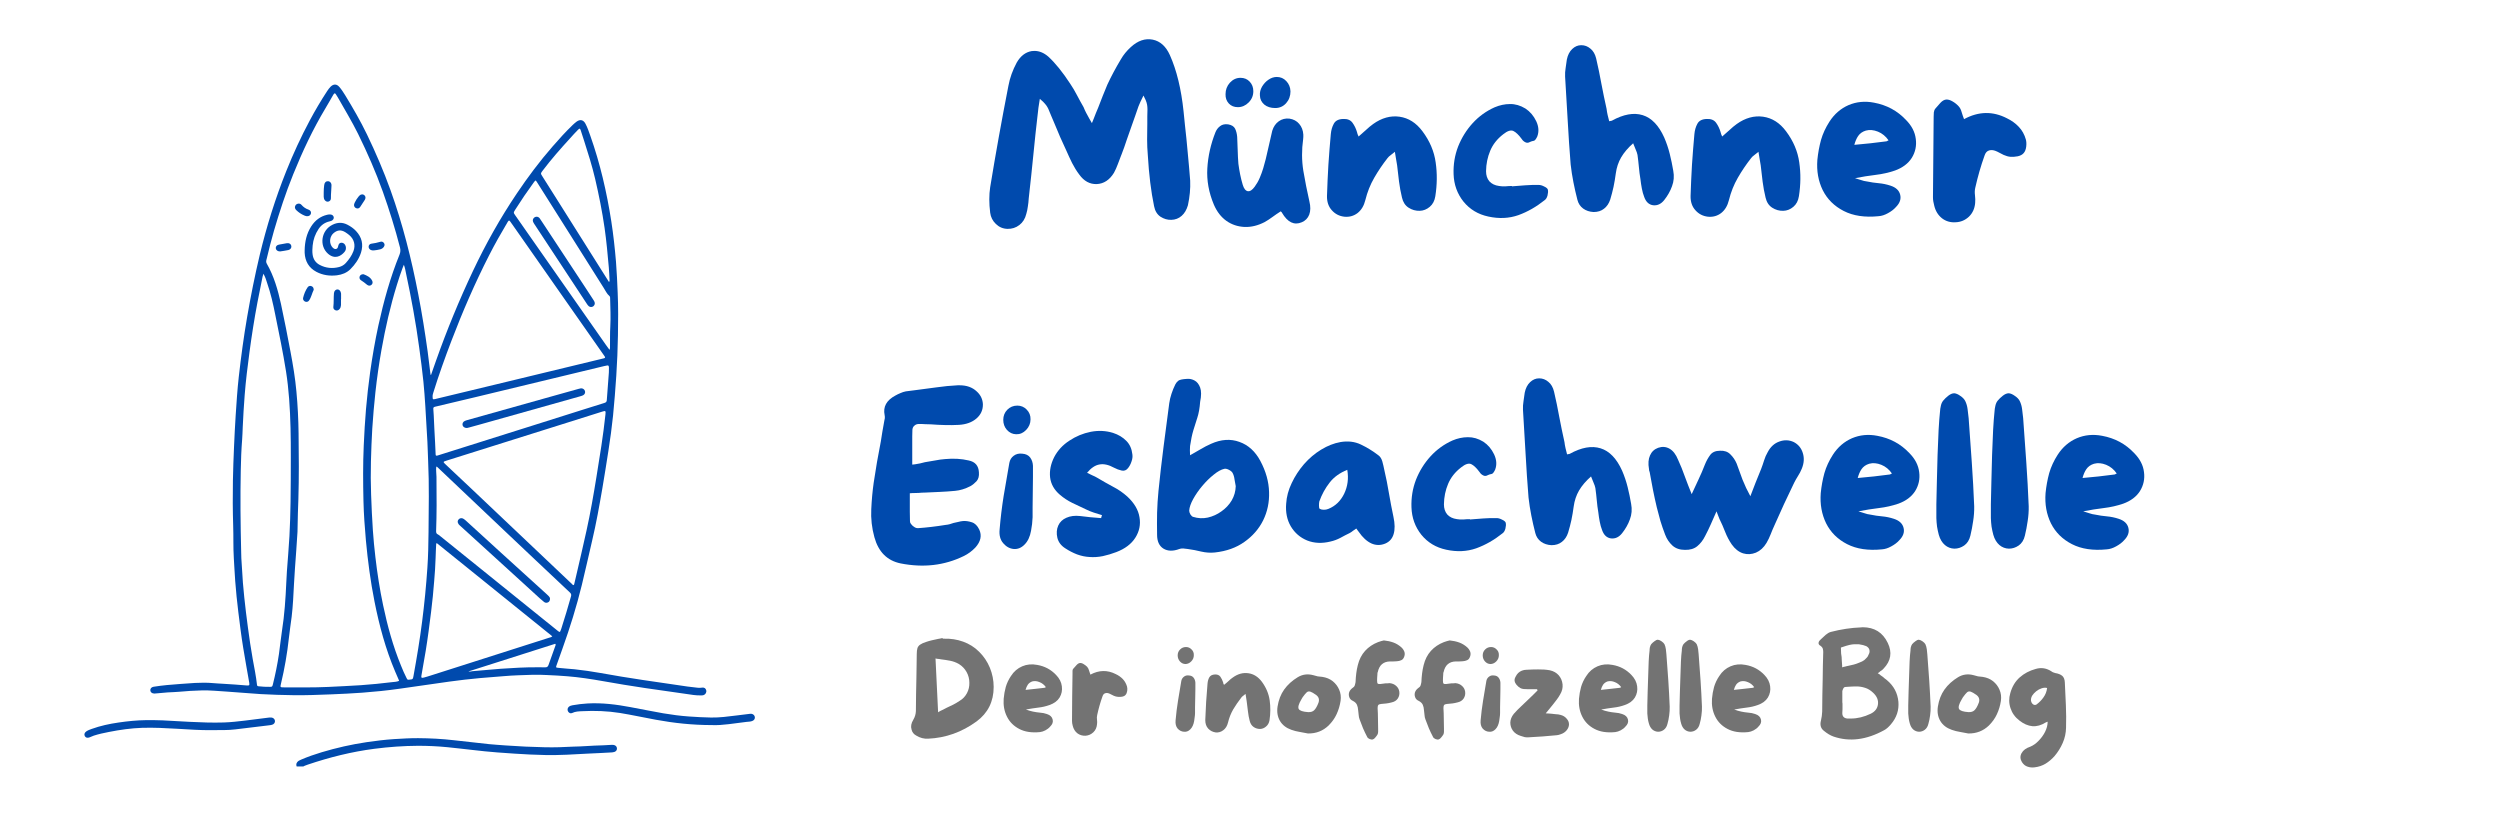 <svg xmlns="http://www.w3.org/2000/svg" xmlns:xlink="http://www.w3.org/1999/xlink" width="300" zoomAndPan="magnify" viewBox="0 0 224.88 75" height="100" preserveAspectRatio="xMidYMid meet" version="1.0"><defs><g/><clipPath id="0848cbed9e"><path d="M 13 7.516 L 64 7.516 L 64 63 L 13 63 Z M 13 7.516 " clip-rule="nonzero"/></clipPath><clipPath id="9040b677af"><path d="M 26 66 L 56 66 L 56 68.984 L 26 68.984 Z M 26 66 " clip-rule="nonzero"/></clipPath><clipPath id="8428c84b6d"><path d="M 7.496 64 L 25 64 L 25 67 L 7.496 67 Z M 7.496 64 " clip-rule="nonzero"/></clipPath></defs><g fill="#004aad" fill-opacity="1"><g transform="translate(88.228, 20.598)"><g><path d="M 18.828 -4.344 C 18.859 -3.625 18.789 -2.883 18.625 -2.125 C 18.508 -1.719 18.32 -1.398 18.062 -1.172 C 17.801 -0.941 17.488 -0.82 17.125 -0.812 C 16.789 -0.801 16.469 -0.895 16.156 -1.094 C 15.852 -1.301 15.66 -1.617 15.578 -2.047 C 15.305 -3.359 15.117 -4.883 15.016 -6.625 C 14.973 -7.102 14.953 -7.578 14.953 -8.047 C 14.961 -8.523 14.969 -8.992 14.969 -9.453 C 14.969 -9.672 14.969 -9.891 14.969 -10.109 C 14.977 -10.328 14.984 -10.547 14.984 -10.766 C 14.984 -10.891 14.973 -11.02 14.953 -11.156 C 14.93 -11.289 14.891 -11.43 14.828 -11.578 L 14.625 -12 L 14.344 -11.422 C 14.312 -11.348 14.281 -11.273 14.25 -11.203 C 14.227 -11.141 14.203 -11.078 14.172 -11.016 C 14.078 -10.742 13.984 -10.473 13.891 -10.203 C 13.797 -9.941 13.703 -9.676 13.609 -9.406 C 13.441 -8.945 13.281 -8.488 13.125 -8.031 C 12.977 -7.57 12.816 -7.117 12.641 -6.672 L 12.609 -6.594 C 12.516 -6.332 12.414 -6.07 12.312 -5.812 C 12.219 -5.551 12.102 -5.297 11.969 -5.047 C 11.57 -4.398 11.055 -4.062 10.422 -4.031 C 9.797 -4.008 9.27 -4.297 8.844 -4.891 C 8.602 -5.211 8.391 -5.555 8.203 -5.922 C 8.023 -6.285 7.852 -6.656 7.688 -7.031 C 7.5 -7.438 7.312 -7.848 7.125 -8.266 C 6.945 -8.691 6.77 -9.113 6.594 -9.531 C 6.508 -9.738 6.422 -9.945 6.328 -10.156 C 6.234 -10.363 6.145 -10.578 6.062 -10.797 C 6.02 -10.891 5.961 -10.988 5.891 -11.094 C 5.816 -11.195 5.719 -11.312 5.594 -11.438 L 5.297 -11.703 L 5.172 -10.906 C 5.16 -10.77 5.145 -10.629 5.125 -10.484 C 5.102 -10.348 5.086 -10.211 5.078 -10.078 C 5.016 -9.566 4.957 -9.055 4.906 -8.547 C 4.852 -8.035 4.801 -7.523 4.75 -7.016 C 4.676 -6.297 4.602 -5.582 4.531 -4.875 C 4.457 -4.164 4.379 -3.453 4.297 -2.734 C 4.285 -2.492 4.258 -2.254 4.219 -2.016 C 4.188 -1.773 4.141 -1.551 4.078 -1.344 C 3.973 -0.914 3.766 -0.582 3.453 -0.344 C 3.141 -0.102 2.785 0.008 2.391 0 C 1.984 -0.008 1.633 -0.156 1.344 -0.438 C 1.051 -0.719 0.879 -1.055 0.828 -1.453 C 0.723 -2.297 0.723 -3.062 0.828 -3.75 C 1.316 -6.738 1.863 -9.781 2.469 -12.875 C 2.602 -13.594 2.852 -14.289 3.219 -14.969 C 3.562 -15.562 4.008 -15.906 4.562 -16 C 4.645 -16.008 4.727 -16.016 4.812 -16.016 C 5.25 -16.016 5.664 -15.844 6.062 -15.5 C 6.688 -14.926 7.344 -14.113 8.031 -13.062 C 8.25 -12.738 8.453 -12.395 8.641 -12.031 C 8.828 -11.676 9.023 -11.316 9.234 -10.953 C 9.305 -10.773 9.383 -10.602 9.469 -10.438 C 9.562 -10.27 9.656 -10.098 9.75 -9.922 L 9.984 -9.516 L 10.156 -9.938 C 10.227 -10.102 10.289 -10.266 10.344 -10.422 C 10.406 -10.586 10.473 -10.75 10.547 -10.906 C 10.68 -11.27 10.816 -11.617 10.953 -11.953 C 11.086 -12.297 11.227 -12.641 11.375 -12.984 C 11.719 -13.723 12.125 -14.484 12.594 -15.266 C 12.82 -15.66 13.117 -16.023 13.484 -16.359 C 14.117 -16.941 14.773 -17.164 15.453 -17.031 C 16.129 -16.895 16.645 -16.43 17 -15.641 C 17.613 -14.273 18.023 -12.582 18.234 -10.562 L 18.359 -9.328 C 18.453 -8.516 18.535 -7.688 18.609 -6.844 C 18.691 -6 18.766 -5.164 18.828 -4.344 Z M 18.828 -4.344 "/></g></g></g><g fill="#004aad" fill-opacity="1"><g transform="translate(107.833, 20.598)"><g><path d="M 9.953 -2.469 C 10.066 -2.008 10.062 -1.613 9.938 -1.281 C 9.812 -0.957 9.586 -0.727 9.266 -0.594 C 8.586 -0.301 7.992 -0.586 7.484 -1.453 C 7.473 -1.484 7.457 -1.504 7.438 -1.516 C 7.426 -1.535 7.406 -1.555 7.375 -1.578 C 7.125 -1.422 6.879 -1.254 6.641 -1.078 C 6.398 -0.898 6.16 -0.742 5.922 -0.609 C 5.316 -0.297 4.711 -0.148 4.109 -0.172 C 3.504 -0.203 2.961 -0.383 2.484 -0.719 C 2.004 -1.062 1.629 -1.547 1.359 -2.172 C 0.898 -3.266 0.703 -4.352 0.766 -5.438 C 0.828 -6.531 1.07 -7.617 1.5 -8.703 C 1.594 -8.93 1.734 -9.113 1.922 -9.25 C 2.109 -9.395 2.348 -9.445 2.641 -9.406 C 2.953 -9.352 3.16 -9.223 3.266 -9.016 C 3.367 -8.805 3.43 -8.562 3.453 -8.281 C 3.473 -7.875 3.488 -7.469 3.5 -7.062 C 3.508 -6.664 3.531 -6.266 3.562 -5.859 C 3.602 -5.547 3.656 -5.227 3.719 -4.906 C 3.781 -4.594 3.859 -4.281 3.953 -3.969 C 4.055 -3.625 4.207 -3.43 4.406 -3.391 C 4.602 -3.359 4.812 -3.492 5.031 -3.797 C 5.207 -4.035 5.359 -4.301 5.484 -4.594 C 5.609 -4.883 5.711 -5.172 5.797 -5.453 C 5.961 -6.004 6.102 -6.562 6.219 -7.125 C 6.344 -7.695 6.473 -8.266 6.609 -8.828 C 6.723 -9.203 6.922 -9.488 7.203 -9.688 C 7.484 -9.883 7.801 -9.961 8.156 -9.922 C 8.52 -9.867 8.812 -9.711 9.031 -9.453 C 9.258 -9.191 9.383 -8.867 9.406 -8.484 C 9.406 -8.41 9.406 -8.336 9.406 -8.266 C 9.406 -8.203 9.398 -8.141 9.391 -8.078 C 9.254 -7.109 9.258 -6.16 9.406 -5.234 C 9.562 -4.316 9.742 -3.395 9.953 -2.469 Z M 6.875 -10.875 C 6.477 -10.875 6.148 -10.977 5.891 -11.188 C 5.641 -11.406 5.508 -11.676 5.5 -12 C 5.477 -12.27 5.539 -12.535 5.688 -12.797 C 5.844 -13.055 6.035 -13.266 6.266 -13.422 C 6.504 -13.586 6.754 -13.672 7.016 -13.672 C 7.359 -13.672 7.645 -13.547 7.875 -13.297 C 8.113 -13.047 8.238 -12.738 8.25 -12.375 C 8.25 -11.957 8.117 -11.602 7.859 -11.312 C 7.598 -11.02 7.27 -10.875 6.875 -10.875 Z M 3.516 -10.953 C 3.18 -10.953 2.91 -11.062 2.703 -11.281 C 2.492 -11.508 2.395 -11.789 2.406 -12.125 C 2.406 -12.52 2.535 -12.863 2.797 -13.156 C 3.066 -13.445 3.383 -13.594 3.75 -13.594 C 4.094 -13.594 4.367 -13.477 4.578 -13.25 C 4.797 -13.02 4.906 -12.734 4.906 -12.391 C 4.906 -11.992 4.766 -11.656 4.484 -11.375 C 4.203 -11.094 3.879 -10.953 3.516 -10.953 Z M 3.516 -10.953 "/></g></g></g><g fill="#004aad" fill-opacity="1"><g transform="translate(118.619, 20.598)"><g><path d="M 9.344 -8.781 C 10 -7.906 10.395 -6.973 10.531 -5.984 C 10.676 -4.992 10.664 -3.977 10.5 -2.938 C 10.438 -2.531 10.27 -2.211 10 -1.984 C 9.727 -1.754 9.426 -1.633 9.094 -1.625 C 8.738 -1.613 8.406 -1.707 8.094 -1.906 C 7.789 -2.102 7.594 -2.406 7.5 -2.812 C 7.383 -3.289 7.297 -3.77 7.234 -4.25 C 7.18 -4.738 7.125 -5.227 7.062 -5.719 C 7.031 -5.895 7 -6.078 6.969 -6.266 C 6.938 -6.453 6.898 -6.676 6.859 -6.938 C 6.703 -6.812 6.57 -6.707 6.469 -6.625 C 6.363 -6.551 6.273 -6.469 6.203 -6.375 C 5.754 -5.801 5.352 -5.207 5 -4.594 C 4.645 -3.977 4.379 -3.312 4.203 -2.594 C 4.078 -2.082 3.844 -1.691 3.5 -1.422 C 3.156 -1.16 2.758 -1.051 2.312 -1.094 C 1.863 -1.145 1.488 -1.336 1.188 -1.672 C 0.883 -2.004 0.738 -2.438 0.75 -2.969 C 0.781 -3.895 0.82 -4.82 0.875 -5.75 C 0.938 -6.676 1.008 -7.602 1.094 -8.531 C 1.125 -8.875 1.211 -9.18 1.359 -9.453 C 1.504 -9.734 1.785 -9.879 2.203 -9.891 C 2.586 -9.91 2.867 -9.797 3.047 -9.547 C 3.223 -9.305 3.359 -9.023 3.453 -8.703 C 3.461 -8.648 3.477 -8.594 3.5 -8.531 C 3.531 -8.477 3.562 -8.406 3.594 -8.312 C 3.832 -8.52 4.055 -8.719 4.266 -8.906 C 4.473 -9.102 4.688 -9.281 4.906 -9.438 C 5.676 -9.988 6.469 -10.207 7.281 -10.094 C 8.094 -9.977 8.781 -9.539 9.344 -8.781 Z M 9.344 -8.781 "/></g></g></g><g fill="#004aad" fill-opacity="1"><g transform="translate(130.013, 20.598)"><g><path d="M 6 -3.859 C 6 -3.836 6 -3.828 6 -3.828 C 6.406 -3.859 6.812 -3.891 7.219 -3.922 C 7.625 -3.953 8.023 -3.961 8.422 -3.953 C 8.566 -3.953 8.727 -3.906 8.906 -3.812 C 9.094 -3.727 9.203 -3.633 9.234 -3.531 C 9.266 -3.383 9.254 -3.207 9.203 -3 C 9.148 -2.801 9.062 -2.66 8.938 -2.578 C 8.195 -1.984 7.41 -1.535 6.578 -1.234 C 5.742 -0.941 4.844 -0.898 3.875 -1.109 C 2.957 -1.305 2.211 -1.754 1.641 -2.453 C 1.078 -3.16 0.781 -3.984 0.75 -4.922 C 0.719 -5.785 0.852 -6.613 1.156 -7.406 C 1.469 -8.195 1.906 -8.898 2.469 -9.516 C 3.031 -10.129 3.688 -10.602 4.438 -10.938 C 4.895 -11.133 5.359 -11.234 5.828 -11.234 C 6.297 -11.242 6.758 -11.109 7.219 -10.828 C 7.633 -10.555 7.957 -10.176 8.188 -9.688 C 8.414 -9.207 8.445 -8.75 8.281 -8.312 C 8.164 -8.062 8.055 -7.93 7.953 -7.922 C 7.859 -7.91 7.754 -7.879 7.641 -7.828 C 7.484 -7.734 7.336 -7.723 7.203 -7.797 C 7.066 -7.867 6.961 -7.961 6.891 -8.078 C 6.609 -8.461 6.352 -8.707 6.125 -8.812 C 5.895 -8.914 5.594 -8.816 5.219 -8.516 C 4.676 -8.098 4.285 -7.602 4.047 -7.031 C 3.805 -6.457 3.68 -5.844 3.672 -5.188 C 3.672 -4.82 3.77 -4.52 3.969 -4.281 C 4.176 -4.051 4.469 -3.91 4.844 -3.859 C 5.031 -3.828 5.223 -3.816 5.422 -3.828 C 5.617 -3.848 5.812 -3.859 6 -3.859 Z M 6 -3.859 "/></g></g></g><g fill="#004aad" fill-opacity="1"><g transform="translate(140.049, 20.598)"><g><path d="M 10.484 -5.234 C 10.578 -4.742 10.539 -4.281 10.375 -3.844 C 10.219 -3.406 9.984 -2.988 9.672 -2.594 C 9.391 -2.238 9.055 -2.082 8.672 -2.125 C 8.297 -2.176 8.031 -2.422 7.875 -2.859 C 7.781 -3.098 7.707 -3.359 7.656 -3.641 C 7.602 -3.922 7.562 -4.195 7.531 -4.469 C 7.469 -4.832 7.422 -5.195 7.391 -5.562 C 7.359 -5.926 7.316 -6.289 7.266 -6.656 C 7.234 -6.812 7.18 -6.969 7.109 -7.125 C 7.035 -7.289 6.957 -7.484 6.875 -7.703 C 6.414 -7.297 6.055 -6.875 5.797 -6.438 C 5.547 -6.008 5.383 -5.523 5.312 -4.984 C 5.258 -4.578 5.191 -4.176 5.109 -3.781 C 5.023 -3.395 4.926 -3.016 4.812 -2.641 C 4.695 -2.285 4.508 -2.008 4.25 -1.812 C 4 -1.613 3.688 -1.516 3.312 -1.516 C 2.945 -1.535 2.633 -1.641 2.375 -1.828 C 2.113 -2.023 1.941 -2.285 1.859 -2.609 C 1.723 -3.141 1.602 -3.664 1.5 -4.188 C 1.395 -4.719 1.312 -5.254 1.25 -5.797 C 1.145 -7.109 1.055 -8.426 0.984 -9.75 C 0.91 -11.082 0.832 -12.398 0.75 -13.703 C 0.738 -13.961 0.754 -14.219 0.797 -14.469 C 0.836 -14.719 0.875 -14.973 0.906 -15.234 C 0.988 -15.641 1.148 -15.957 1.391 -16.188 C 1.629 -16.414 1.898 -16.531 2.203 -16.531 C 2.516 -16.531 2.789 -16.426 3.031 -16.219 C 3.281 -16.02 3.453 -15.723 3.547 -15.328 C 3.723 -14.578 3.879 -13.82 4.016 -13.062 C 4.16 -12.301 4.316 -11.547 4.484 -10.797 C 4.504 -10.617 4.535 -10.438 4.578 -10.25 C 4.617 -10.07 4.664 -9.883 4.719 -9.688 C 4.875 -9.719 4.953 -9.734 4.953 -9.734 C 6.004 -10.316 6.93 -10.484 7.734 -10.234 C 8.535 -9.984 9.18 -9.312 9.672 -8.219 C 9.879 -7.738 10.047 -7.242 10.172 -6.734 C 10.297 -6.234 10.398 -5.734 10.484 -5.234 Z M 10.484 -5.234 "/></g></g></g><g fill="#004aad" fill-opacity="1"><g transform="translate(151.342, 20.598)"><g><path d="M 9.344 -8.781 C 10 -7.906 10.395 -6.973 10.531 -5.984 C 10.676 -4.992 10.664 -3.977 10.5 -2.938 C 10.438 -2.531 10.27 -2.211 10 -1.984 C 9.727 -1.754 9.426 -1.633 9.094 -1.625 C 8.738 -1.613 8.406 -1.707 8.094 -1.906 C 7.789 -2.102 7.594 -2.406 7.5 -2.812 C 7.383 -3.289 7.297 -3.77 7.234 -4.25 C 7.18 -4.738 7.125 -5.227 7.062 -5.719 C 7.031 -5.895 7 -6.078 6.969 -6.266 C 6.938 -6.453 6.898 -6.676 6.859 -6.938 C 6.703 -6.812 6.57 -6.707 6.469 -6.625 C 6.363 -6.551 6.273 -6.469 6.203 -6.375 C 5.754 -5.801 5.352 -5.207 5 -4.594 C 4.645 -3.977 4.379 -3.312 4.203 -2.594 C 4.078 -2.082 3.844 -1.691 3.5 -1.422 C 3.156 -1.16 2.758 -1.051 2.312 -1.094 C 1.863 -1.145 1.488 -1.336 1.188 -1.672 C 0.883 -2.004 0.738 -2.438 0.75 -2.969 C 0.781 -3.895 0.82 -4.82 0.875 -5.75 C 0.938 -6.676 1.008 -7.602 1.094 -8.531 C 1.125 -8.875 1.211 -9.18 1.359 -9.453 C 1.504 -9.734 1.785 -9.879 2.203 -9.891 C 2.586 -9.91 2.867 -9.797 3.047 -9.547 C 3.223 -9.305 3.359 -9.023 3.453 -8.703 C 3.461 -8.648 3.477 -8.594 3.5 -8.531 C 3.531 -8.477 3.562 -8.406 3.594 -8.312 C 3.832 -8.52 4.055 -8.719 4.266 -8.906 C 4.473 -9.102 4.688 -9.281 4.906 -9.438 C 5.676 -9.988 6.469 -10.207 7.281 -10.094 C 8.094 -9.977 8.781 -9.539 9.344 -8.781 Z M 9.344 -8.781 "/></g></g></g><g fill="#004aad" fill-opacity="1"><g transform="translate(162.736, 20.598)"><g><path d="M 8.734 -9.812 C 9.254 -9.289 9.551 -8.719 9.625 -8.094 C 9.707 -7.477 9.586 -6.91 9.266 -6.391 C 8.941 -5.879 8.438 -5.5 7.75 -5.25 C 7.195 -5.062 6.617 -4.93 6.016 -4.859 C 5.41 -4.785 4.789 -4.688 4.156 -4.562 C 4.344 -4.508 4.523 -4.453 4.703 -4.391 C 4.879 -4.328 5.055 -4.285 5.234 -4.266 C 5.586 -4.191 5.941 -4.141 6.297 -4.109 C 6.648 -4.078 7 -4.004 7.344 -3.891 C 7.832 -3.734 8.125 -3.461 8.219 -3.078 C 8.32 -2.691 8.191 -2.316 7.828 -1.953 C 7.641 -1.742 7.398 -1.562 7.109 -1.406 C 6.828 -1.25 6.551 -1.16 6.281 -1.141 C 5.039 -1.016 3.992 -1.172 3.141 -1.609 C 2.285 -2.047 1.656 -2.672 1.25 -3.484 C 0.852 -4.297 0.691 -5.203 0.766 -6.203 C 0.828 -6.828 0.938 -7.426 1.094 -8 C 1.258 -8.57 1.516 -9.125 1.859 -9.656 C 2.305 -10.344 2.879 -10.836 3.578 -11.141 C 4.285 -11.441 5.047 -11.516 5.859 -11.359 C 7.004 -11.148 7.961 -10.633 8.734 -9.812 Z M 6.953 -7.875 C 6.984 -7.875 7.016 -7.883 7.047 -7.906 C 7.078 -7.926 7.117 -7.945 7.172 -7.969 C 6.922 -8.332 6.602 -8.594 6.219 -8.75 C 5.832 -8.906 5.469 -8.938 5.125 -8.844 C 4.82 -8.75 4.594 -8.586 4.438 -8.359 C 4.289 -8.141 4.176 -7.875 4.094 -7.562 C 4.594 -7.613 5.078 -7.66 5.547 -7.703 C 6.023 -7.754 6.492 -7.812 6.953 -7.875 Z M 6.953 -7.875 "/></g></g></g><g fill="#004aad" fill-opacity="1"><g transform="translate(173.157, 20.598)"><g><path d="M 9.109 -8.047 C 9.16 -7.859 9.172 -7.641 9.141 -7.391 C 9.109 -7.141 9.031 -6.945 8.906 -6.812 C 8.789 -6.676 8.613 -6.582 8.375 -6.531 C 8.145 -6.488 7.93 -6.473 7.734 -6.484 C 7.523 -6.504 7.316 -6.562 7.109 -6.656 C 6.91 -6.758 6.719 -6.859 6.531 -6.953 C 6.258 -7.086 6.02 -7.125 5.812 -7.062 C 5.613 -7.008 5.473 -6.852 5.391 -6.594 C 5.055 -5.656 4.781 -4.695 4.562 -3.719 C 4.508 -3.5 4.5 -3.27 4.531 -3.031 C 4.562 -2.789 4.566 -2.555 4.547 -2.328 C 4.504 -1.828 4.316 -1.414 3.984 -1.094 C 3.648 -0.781 3.254 -0.613 2.797 -0.594 C 2.328 -0.562 1.914 -0.68 1.562 -0.953 C 1.207 -1.234 0.973 -1.617 0.859 -2.109 C 0.828 -2.234 0.801 -2.352 0.781 -2.469 C 0.758 -2.594 0.75 -2.723 0.75 -2.859 C 0.758 -4.066 0.77 -5.273 0.781 -6.484 C 0.789 -7.691 0.801 -8.895 0.812 -10.094 C 0.812 -10.219 0.816 -10.348 0.828 -10.484 C 0.848 -10.629 0.895 -10.742 0.969 -10.828 C 1.102 -10.992 1.254 -11.164 1.422 -11.344 C 1.598 -11.531 1.773 -11.629 1.953 -11.641 C 2.117 -11.648 2.305 -11.594 2.516 -11.469 C 2.734 -11.344 2.914 -11.195 3.062 -11.031 C 3.188 -10.895 3.273 -10.723 3.328 -10.516 C 3.391 -10.305 3.461 -10.094 3.547 -9.875 C 4.848 -10.582 6.133 -10.609 7.406 -9.953 C 7.82 -9.754 8.176 -9.5 8.469 -9.188 C 8.77 -8.875 8.984 -8.492 9.109 -8.047 Z M 9.109 -8.047 "/></g></g></g><g fill="#004aad" fill-opacity="1"><g transform="translate(77.604, 50.582)"><g><path d="M 9 -3.688 C 9.25 -3.707 9.516 -3.672 9.797 -3.578 C 10.078 -3.492 10.301 -3.273 10.469 -2.922 C 10.719 -2.379 10.602 -1.844 10.125 -1.312 C 9.82 -0.988 9.469 -0.727 9.062 -0.531 C 7.332 0.312 5.441 0.531 3.391 0.125 C 2.18 -0.125 1.395 -0.91 1.031 -2.234 C 0.801 -3.066 0.707 -3.906 0.75 -4.75 C 0.789 -5.602 0.863 -6.398 0.969 -7.141 C 1.062 -7.766 1.16 -8.383 1.266 -9 C 1.379 -9.625 1.492 -10.238 1.609 -10.844 C 1.66 -11.145 1.707 -11.441 1.75 -11.734 C 1.801 -12.023 1.852 -12.316 1.906 -12.609 L 1.922 -12.703 C 1.941 -12.773 1.957 -12.852 1.969 -12.938 C 1.977 -13.031 1.973 -13.125 1.953 -13.219 C 1.797 -13.969 2.117 -14.555 2.922 -14.984 C 3.066 -15.066 3.219 -15.141 3.375 -15.203 C 3.531 -15.273 3.691 -15.328 3.859 -15.359 L 4.719 -15.469 C 5.344 -15.551 5.973 -15.633 6.609 -15.719 C 7.254 -15.812 7.895 -15.875 8.531 -15.906 C 8.594 -15.906 8.648 -15.906 8.703 -15.906 C 9.336 -15.906 9.848 -15.723 10.234 -15.359 C 10.586 -15.047 10.773 -14.66 10.797 -14.203 C 10.805 -13.68 10.609 -13.25 10.203 -12.906 C 9.805 -12.57 9.285 -12.383 8.641 -12.344 C 8.223 -12.32 7.801 -12.316 7.375 -12.328 C 6.957 -12.336 6.539 -12.359 6.125 -12.391 L 5.594 -12.406 C 5.344 -12.426 5.141 -12.43 4.984 -12.422 C 4.836 -12.41 4.719 -12.359 4.625 -12.266 C 4.531 -12.191 4.473 -12.078 4.453 -11.922 C 4.441 -11.773 4.438 -11.57 4.438 -11.312 C 4.438 -11.062 4.438 -10.805 4.438 -10.547 C 4.438 -10.285 4.438 -10.031 4.438 -9.781 L 4.438 -8.766 L 4.703 -8.797 C 4.848 -8.828 4.992 -8.852 5.141 -8.875 C 5.285 -8.906 5.43 -8.941 5.578 -8.984 C 5.891 -9.035 6.195 -9.086 6.5 -9.141 C 6.801 -9.203 7.102 -9.242 7.406 -9.266 C 8.156 -9.336 8.859 -9.297 9.516 -9.141 C 10.098 -9.023 10.406 -8.672 10.438 -8.078 C 10.469 -7.734 10.395 -7.461 10.219 -7.266 C 10.039 -7.078 9.859 -6.93 9.672 -6.828 C 9.203 -6.586 8.742 -6.445 8.297 -6.406 C 7.859 -6.363 7.41 -6.332 6.953 -6.312 C 6.504 -6.289 6.051 -6.27 5.594 -6.25 C 5.406 -6.25 5.211 -6.238 5.016 -6.219 C 4.816 -6.207 4.617 -6.203 4.422 -6.203 L 4.219 -6.188 L 4.219 -5.984 C 4.219 -5.891 4.219 -5.789 4.219 -5.688 C 4.219 -5.582 4.219 -5.484 4.219 -5.391 C 4.219 -5.109 4.219 -4.82 4.219 -4.531 C 4.219 -4.238 4.223 -3.953 4.234 -3.672 C 4.234 -3.578 4.266 -3.492 4.328 -3.422 C 4.391 -3.348 4.441 -3.289 4.484 -3.25 C 4.535 -3.207 4.602 -3.16 4.688 -3.109 C 4.77 -3.066 4.859 -3.047 4.953 -3.047 C 5.703 -3.098 6.539 -3.195 7.469 -3.344 C 7.582 -3.352 7.695 -3.375 7.812 -3.406 C 7.926 -3.445 8.039 -3.484 8.156 -3.516 C 8.301 -3.547 8.441 -3.578 8.578 -3.609 C 8.723 -3.648 8.863 -3.676 9 -3.688 Z M 9 -3.688 "/></g></g></g><g fill="#004aad" fill-opacity="1"><g transform="translate(89.14, 50.582)"><g><path d="M 3.766 -8.656 C 3.766 -8.426 3.766 -8.094 3.766 -7.656 C 3.766 -7.219 3.758 -6.75 3.75 -6.25 C 3.75 -5.75 3.742 -5.297 3.734 -4.891 C 3.734 -4.484 3.734 -4.195 3.734 -4.031 C 3.723 -3.832 3.707 -3.629 3.688 -3.422 C 3.664 -3.223 3.633 -3.02 3.594 -2.812 C 3.5 -2.281 3.305 -1.867 3.016 -1.578 C 2.734 -1.285 2.41 -1.148 2.047 -1.172 C 1.68 -1.203 1.363 -1.375 1.094 -1.688 C 0.82 -2 0.711 -2.414 0.766 -2.938 C 0.848 -3.938 0.969 -4.93 1.125 -5.922 C 1.289 -6.922 1.461 -7.922 1.641 -8.922 C 1.691 -9.191 1.82 -9.406 2.031 -9.562 C 2.25 -9.727 2.508 -9.789 2.812 -9.75 C 3.125 -9.727 3.359 -9.613 3.516 -9.406 C 3.672 -9.195 3.754 -8.945 3.766 -8.656 Z M 2.25 -11.5 C 1.926 -11.508 1.648 -11.641 1.422 -11.891 C 1.203 -12.141 1.094 -12.441 1.094 -12.797 C 1.094 -13.148 1.211 -13.453 1.453 -13.703 C 1.703 -13.953 2.004 -14.078 2.359 -14.078 C 2.691 -14.078 2.973 -13.957 3.203 -13.719 C 3.441 -13.477 3.555 -13.188 3.547 -12.844 C 3.547 -12.477 3.414 -12.16 3.156 -11.891 C 2.895 -11.617 2.594 -11.488 2.25 -11.5 Z M 2.25 -11.5 "/></g></g></g><g fill="#004aad" fill-opacity="1"><g transform="translate(93.682, 50.582)"><g><path d="M 7.734 -5.875 C 8.348 -5.301 8.707 -4.688 8.812 -4.031 C 8.926 -3.375 8.801 -2.758 8.438 -2.188 C 8.082 -1.625 7.508 -1.191 6.719 -0.891 C 6.332 -0.742 5.93 -0.625 5.516 -0.531 C 5.098 -0.445 4.691 -0.422 4.297 -0.453 C 3.93 -0.473 3.562 -0.551 3.188 -0.688 C 2.82 -0.832 2.477 -1.008 2.156 -1.219 C 1.77 -1.457 1.523 -1.773 1.422 -2.172 C 1.328 -2.578 1.352 -2.945 1.5 -3.281 C 1.645 -3.602 1.891 -3.836 2.234 -3.984 C 2.586 -4.141 2.992 -4.191 3.453 -4.141 C 3.773 -4.098 4.094 -4.062 4.406 -4.031 C 4.727 -4.008 5.047 -3.984 5.359 -3.953 C 5.367 -3.992 5.379 -4.035 5.391 -4.078 C 5.41 -4.117 5.426 -4.164 5.438 -4.219 C 5.195 -4.301 4.945 -4.379 4.688 -4.453 C 4.438 -4.535 4.195 -4.633 3.969 -4.75 C 3.562 -4.945 3.156 -5.141 2.75 -5.328 C 2.352 -5.523 1.988 -5.766 1.656 -6.047 C 1.133 -6.492 0.836 -7.02 0.766 -7.625 C 0.703 -8.227 0.828 -8.836 1.141 -9.453 C 1.453 -10.047 1.906 -10.535 2.5 -10.922 C 3.094 -11.316 3.734 -11.582 4.422 -11.719 C 5.117 -11.852 5.785 -11.82 6.422 -11.625 C 6.91 -11.469 7.312 -11.227 7.625 -10.906 C 7.938 -10.594 8.117 -10.188 8.172 -9.688 C 8.203 -9.488 8.176 -9.273 8.094 -9.047 C 8.02 -8.816 7.914 -8.617 7.781 -8.453 C 7.625 -8.254 7.43 -8.18 7.203 -8.234 C 6.973 -8.285 6.75 -8.367 6.531 -8.484 C 6.039 -8.754 5.602 -8.852 5.219 -8.781 C 4.832 -8.719 4.457 -8.469 4.094 -8.031 C 4.27 -7.945 4.43 -7.867 4.578 -7.797 C 4.734 -7.734 4.879 -7.66 5.016 -7.578 C 5.473 -7.305 5.941 -7.039 6.422 -6.781 C 6.91 -6.531 7.348 -6.227 7.734 -5.875 Z M 7.734 -5.875 "/></g></g></g><g fill="#004aad" fill-opacity="1"><g transform="translate(103.312, 50.582)"><g><path d="M 3.734 -10.438 C 3.723 -10.32 3.719 -10.195 3.719 -10.062 C 3.727 -9.926 3.734 -9.773 3.734 -9.609 C 4.066 -9.797 4.383 -9.977 4.688 -10.156 C 5 -10.344 5.312 -10.504 5.625 -10.641 C 6.531 -11.047 7.379 -11.102 8.172 -10.812 C 8.973 -10.531 9.602 -9.957 10.062 -9.094 C 10.562 -8.156 10.82 -7.223 10.844 -6.297 C 10.875 -5.379 10.695 -4.531 10.312 -3.75 C 9.926 -2.977 9.363 -2.332 8.625 -1.812 C 7.895 -1.289 7.008 -0.973 5.969 -0.859 C 5.57 -0.816 5.164 -0.844 4.75 -0.938 C 4.344 -1.039 3.938 -1.117 3.531 -1.172 C 3.406 -1.191 3.27 -1.207 3.125 -1.219 C 2.988 -1.227 2.867 -1.211 2.766 -1.172 C 2.203 -0.961 1.727 -0.973 1.344 -1.203 C 0.957 -1.441 0.766 -1.859 0.766 -2.453 C 0.754 -3.117 0.754 -3.781 0.766 -4.438 C 0.785 -5.094 0.828 -5.742 0.891 -6.391 C 1.023 -7.711 1.176 -9.031 1.344 -10.344 C 1.52 -11.656 1.691 -12.969 1.859 -14.281 C 1.898 -14.57 1.969 -14.859 2.062 -15.141 C 2.156 -15.43 2.27 -15.711 2.406 -15.984 C 2.469 -16.109 2.555 -16.219 2.672 -16.312 C 2.785 -16.406 3.051 -16.461 3.469 -16.484 C 3.688 -16.504 3.906 -16.457 4.125 -16.344 C 4.352 -16.227 4.523 -16.016 4.641 -15.703 C 4.754 -15.391 4.754 -14.961 4.641 -14.422 C 4.598 -13.848 4.516 -13.375 4.391 -13 C 4.273 -12.625 4.156 -12.242 4.031 -11.859 C 3.914 -11.473 3.816 -11 3.734 -10.438 Z M 4.016 -4.062 C 4.453 -3.926 4.891 -3.906 5.328 -4 C 5.773 -4.102 6.188 -4.289 6.562 -4.562 C 6.945 -4.832 7.254 -5.16 7.484 -5.547 C 7.711 -5.941 7.832 -6.367 7.844 -6.828 C 7.801 -7.023 7.766 -7.227 7.734 -7.438 C 7.711 -7.645 7.656 -7.836 7.562 -8.016 C 7.508 -8.117 7.398 -8.211 7.234 -8.297 C 7.078 -8.379 6.941 -8.41 6.828 -8.391 C 6.535 -8.328 6.211 -8.148 5.859 -7.859 C 5.504 -7.578 5.16 -7.238 4.828 -6.844 C 4.504 -6.457 4.234 -6.066 4.016 -5.672 C 3.797 -5.273 3.676 -4.926 3.656 -4.625 C 3.656 -4.531 3.691 -4.414 3.766 -4.281 C 3.848 -4.156 3.93 -4.082 4.016 -4.062 Z M 4.016 -4.062 "/></g></g></g><g fill="#004aad" fill-opacity="1"><g transform="translate(114.929, 50.582)"><g><path d="M 10.422 -4.062 C 10.555 -3.445 10.562 -2.93 10.438 -2.516 C 10.32 -2.109 10.066 -1.82 9.672 -1.656 C 9.254 -1.488 8.844 -1.492 8.438 -1.672 C 8.031 -1.859 7.648 -2.207 7.297 -2.719 C 7.273 -2.758 7.242 -2.801 7.203 -2.844 C 7.16 -2.895 7.117 -2.953 7.078 -3.016 C 6.973 -2.953 6.875 -2.883 6.781 -2.812 C 6.695 -2.738 6.598 -2.672 6.484 -2.609 C 6.203 -2.473 5.922 -2.328 5.641 -2.172 C 5.359 -2.023 5.062 -1.914 4.75 -1.844 C 3.988 -1.656 3.289 -1.688 2.656 -1.938 C 2.031 -2.195 1.539 -2.617 1.188 -3.203 C 0.844 -3.785 0.703 -4.469 0.766 -5.25 C 0.805 -5.883 0.973 -6.504 1.266 -7.109 C 1.555 -7.723 1.926 -8.289 2.375 -8.812 C 2.832 -9.332 3.344 -9.766 3.906 -10.109 C 4.477 -10.461 5.062 -10.691 5.656 -10.797 C 6.332 -10.91 6.941 -10.836 7.484 -10.578 C 8.035 -10.316 8.562 -9.992 9.062 -9.609 C 9.227 -9.492 9.348 -9.305 9.422 -9.047 C 9.492 -8.785 9.551 -8.539 9.594 -8.312 C 9.758 -7.613 9.898 -6.906 10.016 -6.188 C 10.141 -5.469 10.273 -4.758 10.422 -4.062 Z M 4.562 -4.781 C 5.188 -5.031 5.66 -5.484 5.984 -6.141 C 6.305 -6.805 6.398 -7.523 6.266 -8.297 C 5.586 -8.023 5.055 -7.641 4.672 -7.141 C 4.285 -6.648 3.977 -6.086 3.75 -5.453 C 3.727 -5.359 3.719 -5.227 3.719 -5.062 C 3.719 -4.906 3.742 -4.812 3.797 -4.781 C 3.898 -4.727 4.02 -4.703 4.156 -4.703 C 4.301 -4.703 4.438 -4.727 4.562 -4.781 Z M 4.562 -4.781 "/></g></g></g><g fill="#004aad" fill-opacity="1"><g transform="translate(126.222, 50.582)"><g><path d="M 6 -3.859 C 6 -3.836 6 -3.828 6 -3.828 C 6.406 -3.859 6.812 -3.891 7.219 -3.922 C 7.625 -3.953 8.023 -3.961 8.422 -3.953 C 8.566 -3.953 8.727 -3.906 8.906 -3.812 C 9.094 -3.727 9.203 -3.633 9.234 -3.531 C 9.266 -3.383 9.254 -3.207 9.203 -3 C 9.148 -2.801 9.062 -2.66 8.938 -2.578 C 8.195 -1.984 7.41 -1.535 6.578 -1.234 C 5.742 -0.941 4.844 -0.898 3.875 -1.109 C 2.957 -1.305 2.211 -1.754 1.641 -2.453 C 1.078 -3.16 0.781 -3.984 0.75 -4.922 C 0.719 -5.785 0.852 -6.613 1.156 -7.406 C 1.469 -8.195 1.906 -8.898 2.469 -9.516 C 3.031 -10.129 3.688 -10.602 4.438 -10.938 C 4.895 -11.133 5.359 -11.234 5.828 -11.234 C 6.297 -11.242 6.758 -11.109 7.219 -10.828 C 7.633 -10.555 7.957 -10.176 8.188 -9.688 C 8.414 -9.207 8.445 -8.75 8.281 -8.312 C 8.164 -8.062 8.055 -7.93 7.953 -7.922 C 7.859 -7.91 7.754 -7.879 7.641 -7.828 C 7.484 -7.734 7.336 -7.723 7.203 -7.797 C 7.066 -7.867 6.961 -7.961 6.891 -8.078 C 6.609 -8.461 6.352 -8.707 6.125 -8.812 C 5.895 -8.914 5.594 -8.816 5.219 -8.516 C 4.676 -8.098 4.285 -7.602 4.047 -7.031 C 3.805 -6.457 3.68 -5.844 3.672 -5.188 C 3.672 -4.82 3.77 -4.52 3.969 -4.281 C 4.176 -4.051 4.469 -3.91 4.844 -3.859 C 5.031 -3.828 5.223 -3.816 5.422 -3.828 C 5.617 -3.848 5.812 -3.859 6 -3.859 Z M 6 -3.859 "/></g></g></g><g fill="#004aad" fill-opacity="1"><g transform="translate(136.258, 50.582)"><g><path d="M 10.484 -5.234 C 10.578 -4.742 10.539 -4.281 10.375 -3.844 C 10.219 -3.406 9.984 -2.988 9.672 -2.594 C 9.391 -2.238 9.055 -2.082 8.672 -2.125 C 8.297 -2.176 8.031 -2.422 7.875 -2.859 C 7.781 -3.098 7.707 -3.359 7.656 -3.641 C 7.602 -3.922 7.562 -4.195 7.531 -4.469 C 7.469 -4.832 7.422 -5.195 7.391 -5.562 C 7.359 -5.926 7.316 -6.289 7.266 -6.656 C 7.234 -6.812 7.18 -6.969 7.109 -7.125 C 7.035 -7.289 6.957 -7.484 6.875 -7.703 C 6.414 -7.297 6.055 -6.875 5.797 -6.438 C 5.547 -6.008 5.383 -5.523 5.312 -4.984 C 5.258 -4.578 5.191 -4.176 5.109 -3.781 C 5.023 -3.395 4.926 -3.016 4.812 -2.641 C 4.695 -2.285 4.508 -2.008 4.25 -1.812 C 4 -1.613 3.688 -1.516 3.312 -1.516 C 2.945 -1.535 2.633 -1.641 2.375 -1.828 C 2.113 -2.023 1.941 -2.285 1.859 -2.609 C 1.723 -3.141 1.602 -3.664 1.5 -4.188 C 1.395 -4.719 1.312 -5.254 1.25 -5.797 C 1.145 -7.109 1.055 -8.426 0.984 -9.75 C 0.91 -11.082 0.832 -12.398 0.75 -13.703 C 0.738 -13.961 0.754 -14.219 0.797 -14.469 C 0.836 -14.719 0.875 -14.973 0.906 -15.234 C 0.988 -15.641 1.148 -15.957 1.391 -16.188 C 1.629 -16.414 1.898 -16.531 2.203 -16.531 C 2.516 -16.531 2.789 -16.426 3.031 -16.219 C 3.281 -16.02 3.453 -15.723 3.547 -15.328 C 3.723 -14.578 3.879 -13.82 4.016 -13.062 C 4.16 -12.301 4.316 -11.547 4.484 -10.797 C 4.504 -10.617 4.535 -10.438 4.578 -10.25 C 4.617 -10.07 4.664 -9.883 4.719 -9.688 C 4.875 -9.719 4.953 -9.734 4.953 -9.734 C 6.004 -10.316 6.93 -10.484 7.734 -10.234 C 8.535 -9.984 9.18 -9.312 9.672 -8.219 C 9.879 -7.738 10.047 -7.242 10.172 -6.734 C 10.297 -6.234 10.398 -5.734 10.484 -5.234 Z M 10.484 -5.234 "/></g></g></g><g fill="#004aad" fill-opacity="1"><g transform="translate(147.551, 50.582)"><g><path d="M 13.828 -10.797 C 14.234 -10.586 14.504 -10.258 14.641 -9.812 C 14.785 -9.363 14.754 -8.891 14.547 -8.391 C 14.453 -8.16 14.336 -7.941 14.203 -7.734 C 14.078 -7.535 13.961 -7.332 13.859 -7.125 C 13.555 -6.488 13.254 -5.852 12.953 -5.219 C 12.66 -4.582 12.375 -3.945 12.094 -3.312 C 11.969 -3.039 11.852 -2.77 11.75 -2.5 C 11.645 -2.227 11.52 -1.969 11.375 -1.719 C 11.125 -1.301 10.805 -1.008 10.422 -0.844 C 10.035 -0.688 9.648 -0.664 9.266 -0.781 C 8.879 -0.906 8.539 -1.172 8.25 -1.578 C 8.008 -1.93 7.812 -2.305 7.656 -2.703 C 7.5 -3.109 7.328 -3.5 7.141 -3.875 C 7.098 -3.969 7.062 -4.062 7.031 -4.156 C 7 -4.258 6.945 -4.395 6.875 -4.562 C 6.688 -4.145 6.516 -3.754 6.359 -3.391 C 6.203 -3.035 6.035 -2.691 5.859 -2.359 C 5.672 -1.973 5.43 -1.66 5.141 -1.422 C 4.859 -1.191 4.488 -1.082 4.031 -1.094 C 3.57 -1.094 3.195 -1.223 2.906 -1.484 C 2.613 -1.754 2.395 -2.082 2.25 -2.469 C 2.094 -2.875 1.953 -3.281 1.828 -3.688 C 1.711 -4.094 1.602 -4.504 1.5 -4.922 C 1.375 -5.453 1.258 -5.977 1.156 -6.5 C 1.062 -7.031 0.961 -7.562 0.859 -8.094 C 0.836 -8.145 0.82 -8.191 0.812 -8.234 C 0.812 -8.273 0.805 -8.32 0.797 -8.375 C 0.711 -8.863 0.742 -9.27 0.891 -9.594 C 1.035 -9.926 1.281 -10.156 1.625 -10.281 C 1.988 -10.406 2.328 -10.379 2.641 -10.203 C 2.961 -10.023 3.223 -9.688 3.422 -9.188 C 3.641 -8.719 3.836 -8.227 4.016 -7.719 C 4.203 -7.207 4.41 -6.672 4.641 -6.109 C 4.859 -6.578 5.066 -7.023 5.266 -7.453 C 5.473 -7.891 5.66 -8.328 5.828 -8.766 C 5.961 -9.098 6.125 -9.391 6.312 -9.641 C 6.5 -9.891 6.797 -10.016 7.203 -10.016 C 7.586 -10.035 7.895 -9.926 8.125 -9.688 C 8.363 -9.457 8.551 -9.18 8.688 -8.859 C 8.852 -8.391 9.031 -7.906 9.219 -7.406 C 9.414 -6.914 9.648 -6.422 9.922 -5.922 C 10.078 -6.328 10.234 -6.734 10.391 -7.141 C 10.555 -7.547 10.723 -7.957 10.891 -8.375 C 10.984 -8.613 11.07 -8.867 11.156 -9.141 C 11.238 -9.41 11.348 -9.66 11.484 -9.891 C 11.734 -10.367 12.082 -10.688 12.531 -10.844 C 12.977 -11.008 13.41 -10.992 13.828 -10.797 Z M 13.828 -10.797 "/></g></g></g><g fill="#004aad" fill-opacity="1"><g transform="translate(163.041, 50.582)"><g><path d="M 8.734 -9.812 C 9.254 -9.289 9.551 -8.719 9.625 -8.094 C 9.707 -7.477 9.586 -6.91 9.266 -6.391 C 8.941 -5.879 8.438 -5.5 7.75 -5.25 C 7.195 -5.062 6.617 -4.93 6.016 -4.859 C 5.41 -4.785 4.789 -4.688 4.156 -4.562 C 4.344 -4.508 4.523 -4.453 4.703 -4.391 C 4.879 -4.328 5.055 -4.285 5.234 -4.266 C 5.586 -4.191 5.941 -4.141 6.297 -4.109 C 6.648 -4.078 7 -4.004 7.344 -3.891 C 7.832 -3.734 8.125 -3.461 8.219 -3.078 C 8.32 -2.691 8.191 -2.316 7.828 -1.953 C 7.641 -1.742 7.398 -1.562 7.109 -1.406 C 6.828 -1.25 6.551 -1.16 6.281 -1.141 C 5.039 -1.016 3.992 -1.172 3.141 -1.609 C 2.285 -2.047 1.656 -2.672 1.25 -3.484 C 0.852 -4.297 0.691 -5.203 0.766 -6.203 C 0.828 -6.828 0.938 -7.426 1.094 -8 C 1.258 -8.57 1.516 -9.125 1.859 -9.656 C 2.305 -10.344 2.879 -10.836 3.578 -11.141 C 4.285 -11.441 5.047 -11.516 5.859 -11.359 C 7.004 -11.148 7.961 -10.633 8.734 -9.812 Z M 6.953 -7.875 C 6.984 -7.875 7.016 -7.883 7.047 -7.906 C 7.078 -7.926 7.117 -7.945 7.172 -7.969 C 6.922 -8.332 6.602 -8.594 6.219 -8.75 C 5.832 -8.906 5.469 -8.938 5.125 -8.844 C 4.82 -8.75 4.594 -8.586 4.438 -8.359 C 4.289 -8.141 4.176 -7.875 4.094 -7.562 C 4.594 -7.613 5.078 -7.66 5.547 -7.703 C 6.023 -7.754 6.492 -7.812 6.953 -7.875 Z M 6.953 -7.875 "/></g></g></g><g fill="#004aad" fill-opacity="1"><g transform="translate(173.462, 50.582)"><g><path d="M 3.656 -12.953 C 3.75 -11.629 3.844 -10.305 3.938 -8.984 C 4.031 -7.66 4.102 -6.336 4.156 -5.016 C 4.164 -4.578 4.133 -4.133 4.062 -3.688 C 4 -3.238 3.914 -2.801 3.812 -2.375 C 3.719 -1.977 3.531 -1.68 3.25 -1.484 C 2.977 -1.297 2.688 -1.203 2.375 -1.203 C 2.051 -1.211 1.766 -1.32 1.516 -1.531 C 1.266 -1.75 1.082 -2.055 0.969 -2.453 C 0.906 -2.691 0.852 -2.938 0.812 -3.188 C 0.781 -3.438 0.758 -3.691 0.75 -3.953 C 0.75 -4.18 0.75 -4.594 0.75 -5.188 C 0.758 -5.781 0.773 -6.469 0.797 -7.25 C 0.816 -8.031 0.836 -8.82 0.859 -9.625 C 0.891 -10.438 0.922 -11.191 0.953 -11.891 C 0.992 -12.586 1.035 -13.133 1.078 -13.531 C 1.086 -13.707 1.113 -13.883 1.156 -14.062 C 1.195 -14.25 1.266 -14.398 1.359 -14.516 C 1.484 -14.672 1.641 -14.82 1.828 -14.969 C 2.016 -15.113 2.191 -15.188 2.359 -15.188 C 2.523 -15.176 2.707 -15.098 2.906 -14.953 C 3.113 -14.816 3.258 -14.664 3.344 -14.5 C 3.457 -14.27 3.531 -14.02 3.562 -13.75 C 3.602 -13.477 3.633 -13.211 3.656 -12.953 Z M 3.656 -12.953 "/></g></g></g><g fill="#004aad" fill-opacity="1"><g transform="translate(178.368, 50.582)"><g><path d="M 3.656 -12.953 C 3.75 -11.629 3.844 -10.305 3.938 -8.984 C 4.031 -7.66 4.102 -6.336 4.156 -5.016 C 4.164 -4.578 4.133 -4.133 4.062 -3.688 C 4 -3.238 3.914 -2.801 3.812 -2.375 C 3.719 -1.977 3.531 -1.68 3.25 -1.484 C 2.977 -1.297 2.688 -1.203 2.375 -1.203 C 2.051 -1.211 1.766 -1.32 1.516 -1.531 C 1.266 -1.75 1.082 -2.055 0.969 -2.453 C 0.906 -2.691 0.852 -2.938 0.812 -3.188 C 0.781 -3.438 0.758 -3.691 0.75 -3.953 C 0.75 -4.18 0.75 -4.594 0.75 -5.188 C 0.758 -5.781 0.773 -6.469 0.797 -7.25 C 0.816 -8.031 0.836 -8.82 0.859 -9.625 C 0.891 -10.438 0.922 -11.191 0.953 -11.891 C 0.992 -12.586 1.035 -13.133 1.078 -13.531 C 1.086 -13.707 1.113 -13.883 1.156 -14.062 C 1.195 -14.25 1.266 -14.398 1.359 -14.516 C 1.484 -14.672 1.641 -14.82 1.828 -14.969 C 2.016 -15.113 2.191 -15.188 2.359 -15.188 C 2.523 -15.176 2.707 -15.098 2.906 -14.953 C 3.113 -14.816 3.258 -14.664 3.344 -14.5 C 3.457 -14.27 3.531 -14.02 3.562 -13.75 C 3.602 -13.477 3.633 -13.211 3.656 -12.953 Z M 3.656 -12.953 "/></g></g></g><g fill="#004aad" fill-opacity="1"><g transform="translate(183.274, 50.582)"><g><path d="M 8.734 -9.812 C 9.254 -9.289 9.551 -8.719 9.625 -8.094 C 9.707 -7.477 9.586 -6.91 9.266 -6.391 C 8.941 -5.879 8.438 -5.5 7.75 -5.25 C 7.195 -5.062 6.617 -4.93 6.016 -4.859 C 5.41 -4.785 4.789 -4.688 4.156 -4.562 C 4.344 -4.508 4.523 -4.453 4.703 -4.391 C 4.879 -4.328 5.055 -4.285 5.234 -4.266 C 5.586 -4.191 5.941 -4.141 6.297 -4.109 C 6.648 -4.078 7 -4.004 7.344 -3.891 C 7.832 -3.734 8.125 -3.461 8.219 -3.078 C 8.32 -2.691 8.191 -2.316 7.828 -1.953 C 7.641 -1.742 7.398 -1.562 7.109 -1.406 C 6.828 -1.25 6.551 -1.16 6.281 -1.141 C 5.039 -1.016 3.992 -1.172 3.141 -1.609 C 2.285 -2.047 1.656 -2.672 1.25 -3.484 C 0.852 -4.297 0.691 -5.203 0.766 -6.203 C 0.828 -6.828 0.938 -7.426 1.094 -8 C 1.258 -8.57 1.516 -9.125 1.859 -9.656 C 2.305 -10.344 2.879 -10.836 3.578 -11.141 C 4.285 -11.441 5.047 -11.516 5.859 -11.359 C 7.004 -11.148 7.961 -10.633 8.734 -9.812 Z M 6.953 -7.875 C 6.984 -7.875 7.016 -7.883 7.047 -7.906 C 7.078 -7.926 7.117 -7.945 7.172 -7.969 C 6.922 -8.332 6.602 -8.594 6.219 -8.75 C 5.832 -8.906 5.469 -8.938 5.125 -8.844 C 4.82 -8.75 4.594 -8.586 4.438 -8.359 C 4.289 -8.141 4.176 -7.875 4.094 -7.562 C 4.594 -7.613 5.078 -7.66 5.547 -7.703 C 6.023 -7.754 6.492 -7.812 6.953 -7.875 Z M 6.953 -7.875 "/></g></g></g><g clip-path="url(#0848cbed9e)"><path fill="#004aad" d="M 38.734 33.738 C 38.887 33.309 39.039 32.871 39.191 32.438 C 40.164 29.688 41.273 26.996 42.52 24.359 C 43.66 21.949 44.961 19.629 46.449 17.418 C 47.441 15.941 48.504 14.523 49.672 13.184 C 50.254 12.512 50.852 11.855 51.492 11.238 C 51.602 11.137 51.715 11.035 51.836 10.945 C 52.156 10.715 52.445 10.785 52.629 11.129 C 52.812 11.469 52.934 11.836 53.062 12.199 C 53.953 14.711 54.547 17.293 54.957 19.918 C 55.145 21.129 55.277 22.34 55.379 23.559 C 55.453 24.484 55.492 25.414 55.531 26.344 C 55.59 27.621 55.578 28.906 55.555 30.184 C 55.531 31.398 55.488 32.609 55.406 33.82 C 55.328 35.023 55.23 36.223 55.113 37.422 C 55.004 38.473 54.863 39.516 54.699 40.559 C 54.52 41.691 54.348 42.824 54.152 43.953 C 53.879 45.539 53.598 47.121 53.227 48.684 C 52.914 50.004 52.629 51.332 52.305 52.648 C 51.832 54.586 51.238 56.488 50.566 58.363 C 50.387 58.871 50.203 59.375 50.027 59.879 C 49.957 60.078 49.961 60.078 50.176 60.105 C 50.664 60.164 51.156 60.184 51.648 60.234 C 52.43 60.316 53.207 60.434 53.984 60.57 C 55.254 60.797 56.523 61.012 57.797 61.199 C 59.141 61.398 60.48 61.594 61.82 61.789 C 62.129 61.832 62.434 61.867 62.742 61.898 C 62.867 61.914 62.992 61.906 63.117 61.887 C 63.32 61.855 63.457 61.949 63.5 62.125 C 63.547 62.309 63.438 62.5 63.258 62.562 C 63.176 62.59 63.094 62.586 63.008 62.586 C 62.562 62.598 62.125 62.516 61.688 62.453 C 60.461 62.281 59.234 62.102 58.012 61.926 C 56.734 61.738 55.465 61.527 54.195 61.301 C 53.137 61.113 52.066 60.949 50.992 60.863 C 50.383 60.812 49.773 60.781 49.164 60.754 C 48.742 60.738 48.328 60.715 47.91 60.73 C 47.016 60.762 46.121 60.777 45.227 60.859 C 44.535 60.922 43.84 60.965 43.148 61.027 C 42.227 61.113 41.301 61.215 40.383 61.344 C 38.883 61.555 37.383 61.773 35.883 61.988 C 34.781 62.145 33.676 62.258 32.566 62.34 C 31.629 62.406 30.695 62.457 29.758 62.492 C 28.613 62.535 27.465 62.586 26.316 62.566 C 25.348 62.555 24.375 62.523 23.41 62.469 C 22.383 62.41 21.359 62.305 20.332 62.242 C 19.586 62.199 18.844 62.117 18.098 62.137 C 17.406 62.152 16.711 62.199 16.02 62.262 C 15.695 62.293 15.367 62.293 15.043 62.316 C 14.668 62.348 14.293 62.375 13.918 62.414 C 13.887 62.414 13.852 62.418 13.82 62.418 C 13.621 62.414 13.477 62.301 13.469 62.133 C 13.457 61.977 13.566 61.84 13.758 61.809 C 14.156 61.75 14.551 61.691 14.953 61.656 C 15.793 61.586 16.633 61.516 17.48 61.465 C 18.02 61.438 18.566 61.43 19.109 61.48 C 19.41 61.512 19.711 61.516 20.012 61.539 C 20.723 61.586 21.434 61.625 22.141 61.691 C 22.375 61.711 22.41 61.676 22.371 61.441 C 22.188 60.387 21.996 59.336 21.824 58.277 C 21.648 57.211 21.523 56.137 21.387 55.07 C 21.273 54.148 21.18 53.223 21.109 52.297 C 21.055 51.609 21.031 50.926 20.984 50.242 C 20.922 49.262 20.961 48.281 20.926 47.305 C 20.883 45.957 20.879 44.605 20.902 43.258 C 20.918 42.23 20.961 41.203 21.004 40.176 C 21.043 39.238 21.094 38.301 21.152 37.367 C 21.227 36.215 21.301 35.062 21.43 33.914 C 21.633 32.109 21.875 30.312 22.184 28.52 C 22.508 26.641 22.883 24.77 23.324 22.914 C 23.941 20.352 24.727 17.844 25.703 15.402 C 26.328 13.836 27.035 12.309 27.828 10.824 C 28.305 9.934 28.82 9.059 29.375 8.211 C 29.473 8.062 29.574 7.922 29.699 7.797 C 29.965 7.543 30.242 7.547 30.48 7.824 C 30.68 8.051 30.84 8.309 31 8.562 C 31.703 9.715 32.379 10.879 32.965 12.094 C 33.754 13.734 34.469 15.398 35.086 17.113 C 36.184 20.168 36.973 23.309 37.586 26.492 C 37.918 28.203 38.191 29.922 38.43 31.645 C 38.516 32.289 38.59 32.941 38.672 33.586 C 38.68 33.637 38.688 33.684 38.695 33.734 C 38.707 33.742 38.719 33.738 38.734 33.738 Z M 35.848 61.281 C 35.848 61.25 35.852 61.238 35.848 61.234 C 35.734 60.973 35.621 60.711 35.508 60.449 C 34.645 58.422 34.078 56.309 33.648 54.152 C 33.285 52.328 33.043 50.488 32.871 48.637 C 32.766 47.461 32.68 46.285 32.652 45.105 C 32.613 43.441 32.602 41.773 32.676 40.105 C 32.723 39.012 32.789 37.918 32.879 36.824 C 32.973 35.707 33.102 34.594 33.254 33.484 C 33.453 32.082 33.691 30.688 33.992 29.305 C 34.469 27.125 35.059 24.98 35.898 22.914 C 35.984 22.699 35.996 22.504 35.941 22.281 C 35.504 20.578 34.98 18.902 34.391 17.242 C 33.758 15.465 33 13.746 32.168 12.051 C 31.613 10.926 30.957 9.852 30.34 8.758 C 30.289 8.664 30.23 8.57 30.168 8.484 C 30.086 8.367 30.051 8.371 29.965 8.484 C 29.934 8.523 29.91 8.57 29.887 8.613 C 29.664 8.996 29.449 9.387 29.219 9.766 C 28.09 11.652 27.16 13.637 26.336 15.672 C 25.66 17.34 25.098 19.051 24.594 20.781 C 24.352 21.617 24.141 22.461 23.938 23.309 C 23.902 23.441 23.863 23.57 23.945 23.719 C 24.594 24.848 24.949 26.086 25.227 27.352 C 25.539 28.781 25.812 30.223 26.086 31.66 C 26.312 32.848 26.508 34.035 26.617 35.234 C 26.734 36.484 26.797 37.738 26.812 38.992 C 26.84 40.977 26.852 42.961 26.793 44.945 C 26.766 45.773 26.73 46.602 26.723 47.43 C 26.723 47.57 26.723 47.715 26.715 47.855 C 26.652 48.953 26.566 50.043 26.488 51.137 C 26.414 52.098 26.379 53.059 26.32 54.02 C 26.289 54.512 26.25 55 26.191 55.492 C 26.113 56.141 26.004 56.785 25.938 57.434 C 25.789 58.816 25.551 60.188 25.227 61.539 C 25.148 61.852 25.156 61.863 25.484 61.863 C 26.816 61.863 28.148 61.887 29.477 61.824 C 30.453 61.777 31.434 61.73 32.41 61.668 C 33.344 61.605 34.277 61.508 35.207 61.395 C 35.418 61.367 35.641 61.375 35.848 61.281 Z M 36.289 23.828 C 36.238 23.949 36.203 24.031 36.172 24.117 C 35.984 24.609 35.828 25.109 35.668 25.617 C 35.07 27.543 34.625 29.512 34.27 31.5 C 34.047 32.762 33.867 34.027 33.727 35.301 C 33.605 36.391 33.52 37.48 33.445 38.574 C 33.383 39.562 33.352 40.547 33.324 41.531 C 33.297 42.527 33.305 43.523 33.34 44.52 C 33.379 45.602 33.426 46.68 33.5 47.754 C 33.555 48.555 33.633 49.355 33.727 50.152 C 33.895 51.598 34.117 53.035 34.418 54.461 C 34.809 56.316 35.305 58.141 36.027 59.898 C 36.18 60.277 36.34 60.656 36.527 61.02 C 36.617 61.191 36.617 61.191 36.82 61.164 C 36.852 61.16 36.887 61.152 36.918 61.152 C 37.035 61.152 37.105 61.094 37.125 60.977 C 37.133 60.922 37.148 60.863 37.16 60.805 C 37.453 59.191 37.723 57.574 37.93 55.949 C 38.137 54.332 38.297 52.707 38.406 51.078 C 38.48 50.02 38.496 48.953 38.508 47.891 C 38.523 45.766 38.574 43.641 38.473 41.516 C 38.445 40.93 38.438 40.344 38.406 39.758 C 38.348 38.688 38.285 37.617 38.219 36.551 C 38.172 35.82 38.121 35.082 38.047 34.352 C 37.941 33.328 37.809 32.309 37.668 31.285 C 37.367 29.047 36.957 26.824 36.484 24.613 C 36.434 24.367 36.395 24.109 36.289 23.828 Z M 23.648 24.637 C 23.609 24.766 23.586 24.836 23.57 24.906 C 23.414 25.672 23.258 26.434 23.113 27.199 C 22.828 28.695 22.594 30.199 22.391 31.711 C 22.219 32.988 22.062 34.27 21.961 35.551 C 21.887 36.52 21.828 37.488 21.785 38.461 C 21.77 38.816 21.762 39.18 21.734 39.539 C 21.66 40.473 21.625 41.41 21.609 42.344 C 21.559 44.781 21.586 47.219 21.645 49.656 C 21.648 49.848 21.648 50.043 21.66 50.234 C 21.703 50.969 21.75 51.703 21.801 52.438 C 21.836 52.871 21.875 53.305 21.922 53.738 C 22.02 54.645 22.125 55.551 22.25 56.457 C 22.379 57.41 22.512 58.363 22.684 59.309 C 22.824 60.082 22.984 60.852 23.07 61.637 C 23.078 61.738 23.133 61.754 23.215 61.766 C 23.555 61.812 23.898 61.816 24.242 61.816 C 24.43 61.816 24.449 61.793 24.496 61.609 C 24.723 60.699 24.91 59.781 25.047 58.852 C 25.148 58.164 25.207 57.473 25.316 56.785 C 25.547 55.336 25.641 53.875 25.707 52.414 C 25.723 52.082 25.738 51.746 25.762 51.41 C 25.836 50.367 25.93 49.328 25.988 48.281 C 26.043 47.246 26.074 46.207 26.09 45.172 C 26.113 43.832 26.109 42.492 26.113 41.152 C 26.117 39.391 26.094 37.637 25.961 35.879 C 25.898 35.055 25.809 34.23 25.68 33.414 C 25.41 31.711 25.059 30.023 24.715 28.332 C 24.523 27.359 24.305 26.398 23.98 25.465 C 23.898 25.199 23.82 24.934 23.648 24.637 Z M 38.875 35.688 C 38.875 35.949 38.891 35.965 39.133 35.91 C 39.141 35.906 39.148 35.902 39.156 35.902 C 40.961 35.465 42.766 35.031 44.57 34.598 C 47.719 33.836 50.863 33.074 54.012 32.316 C 54.5 32.199 54.484 32.246 54.191 31.832 C 52.988 30.109 51.781 28.391 50.574 26.668 C 49.227 24.742 47.879 22.816 46.531 20.891 C 46.312 20.574 46.09 20.258 45.867 19.945 C 45.773 19.816 45.738 19.82 45.648 19.949 C 45.633 19.969 45.621 19.992 45.609 20.016 C 45.035 20.98 44.484 21.953 43.973 22.953 C 42.688 25.469 41.57 28.055 40.562 30.691 C 39.98 32.219 39.43 33.75 38.945 35.312 C 38.906 35.438 38.867 35.566 38.875 35.688 Z M 51.559 52.66 C 51.594 52.645 51.605 52.613 51.617 52.582 C 51.68 52.32 51.742 52.059 51.801 51.797 C 52.113 50.445 52.434 49.094 52.73 47.734 C 53.082 46.141 53.359 44.531 53.621 42.918 C 53.926 41.051 54.23 39.188 54.43 37.305 C 54.465 36.965 54.449 36.949 54.125 37.051 C 52.938 37.422 51.746 37.801 50.555 38.176 C 47.086 39.266 43.609 40.359 40.137 41.453 C 39.797 41.562 39.797 41.566 40.055 41.809 C 40.859 42.566 41.664 43.324 42.469 44.082 C 43.363 44.93 44.258 45.773 45.148 46.621 C 46.461 47.863 47.773 49.105 49.086 50.352 C 49.863 51.09 50.641 51.828 51.418 52.562 C 51.461 52.605 51.492 52.66 51.559 52.66 Z M 39.254 48.883 C 39.234 48.898 39.219 48.91 39.199 48.926 C 39.18 49.352 39.152 49.773 39.145 50.199 C 39.129 50.887 39.074 51.57 39.02 52.254 C 38.949 53.195 38.855 54.137 38.738 55.074 C 38.59 56.246 38.445 57.414 38.254 58.578 C 38.133 59.312 37.996 60.047 37.871 60.781 C 37.832 61 37.867 61.035 38.09 60.98 C 38.293 60.93 38.492 60.863 38.691 60.801 C 42.25 59.664 45.812 58.527 49.375 57.391 C 49.461 57.363 49.555 57.359 49.645 57.266 C 46.172 54.465 42.719 51.668 39.254 48.883 Z M 39.203 41.996 C 39.164 42.312 39.223 42.609 39.223 42.91 C 39.23 43.773 39.227 44.633 39.234 45.496 C 39.238 46.258 39.211 47.02 39.191 47.781 C 39.184 47.93 39.211 48.043 39.363 48.105 C 39.438 48.137 39.5 48.199 39.566 48.254 C 40.738 49.195 41.91 50.145 43.086 51.09 C 44.93 52.574 46.773 54.062 48.617 55.551 C 49.129 55.961 49.637 56.371 50.145 56.781 C 50.316 56.918 50.34 56.91 50.414 56.699 C 50.43 56.652 50.449 56.602 50.465 56.555 C 50.773 55.598 51.059 54.637 51.332 53.668 C 51.375 53.512 51.336 53.422 51.227 53.32 C 50.203 52.363 49.188 51.402 48.172 50.441 C 47.266 49.586 46.359 48.727 45.453 47.871 C 44.148 46.633 42.844 45.395 41.535 44.156 C 40.805 43.465 40.074 42.777 39.348 42.082 C 39.316 42.051 39.285 42.004 39.203 41.996 Z M 54.738 33.52 C 54.758 32.77 54.777 32.859 54.309 32.949 C 54.293 32.953 54.277 32.957 54.258 32.961 C 50.422 33.887 46.586 34.816 42.746 35.738 C 41.523 36.035 40.305 36.324 39.082 36.609 C 38.965 36.637 38.93 36.695 38.938 36.801 C 38.949 37 38.969 37.199 38.977 37.398 C 39.016 38.211 39.047 39.02 39.098 39.828 C 39.117 40.172 39.133 40.516 39.145 40.855 C 39.148 41.016 39.172 41.031 39.324 40.996 C 39.359 40.988 39.391 40.977 39.422 40.965 C 42.23 40.078 45.039 39.195 47.848 38.309 C 49.379 37.824 50.91 37.344 52.441 36.859 C 53.066 36.664 53.688 36.465 54.312 36.273 C 54.438 36.234 54.539 36.191 54.551 36.027 C 54.613 35.121 54.684 34.211 54.738 33.52 Z M 54.754 25.387 C 54.816 25.289 54.801 25.219 54.797 25.156 C 54.777 24.797 54.766 24.434 54.734 24.078 C 54.629 22.887 54.52 21.695 54.352 20.512 C 54.137 19.027 53.844 17.562 53.504 16.102 C 53.23 14.934 52.871 13.793 52.504 12.652 C 52.406 12.344 52.312 12.031 52.203 11.723 C 52.137 11.539 52.105 11.539 51.965 11.676 C 51.715 11.922 51.484 12.188 51.25 12.445 C 50.383 13.391 49.539 14.352 48.766 15.375 C 48.594 15.609 48.586 15.605 48.742 15.852 C 49.262 16.676 49.781 17.496 50.297 18.316 C 51.555 20.312 52.816 22.309 54.07 24.305 C 54.293 24.656 54.516 25.008 54.754 25.387 Z M 54.793 31.484 C 54.855 31.363 54.84 31.277 54.84 31.195 C 54.848 30.594 54.832 29.992 54.867 29.387 C 54.914 28.543 54.871 27.699 54.852 26.855 C 54.852 26.781 54.855 26.699 54.789 26.645 C 54.555 26.441 54.43 26.16 54.27 25.906 C 53.223 24.254 52.18 22.594 51.137 20.938 C 50.18 19.422 49.223 17.906 48.266 16.391 C 48.148 16.203 48.137 16.203 48 16.391 C 47.984 16.414 47.973 16.434 47.953 16.453 C 47.379 17.238 46.836 18.043 46.316 18.863 C 46.145 19.137 46.141 19.137 46.32 19.391 C 46.922 20.258 47.527 21.121 48.133 21.984 C 50.238 24.988 52.34 27.992 54.441 30.996 C 54.555 31.148 54.668 31.301 54.793 31.484 Z M 42.098 60.43 C 42.258 60.461 42.363 60.414 42.469 60.406 C 43.32 60.34 44.168 60.25 45.02 60.188 C 46.121 60.113 47.223 60.047 48.328 60.055 C 48.555 60.055 48.781 60.051 49.008 60.059 C 49.164 60.066 49.25 60.004 49.305 59.852 C 49.504 59.277 49.715 58.703 49.922 58.125 C 49.941 58.074 49.984 58.02 49.91 57.941 C 47.328 58.766 44.734 59.59 42.098 60.43 Z M 42.098 60.43 " fill-opacity="1" fill-rule="nonzero"/></g><g clip-path="url(#9040b677af)"><path fill="#004aad" d="M 37.566 66.434 C 38.645 66.441 39.723 66.496 40.797 66.621 C 41.852 66.742 42.906 66.863 43.961 66.973 C 44.461 67.023 44.961 67.051 45.461 67.09 C 46.637 67.176 47.816 67.23 48.996 67.254 C 49.859 67.273 50.719 67.242 51.578 67.195 C 51.949 67.18 52.316 67.18 52.684 67.148 C 53.191 67.105 53.703 67.102 54.215 67.078 C 54.48 67.066 54.75 67.043 55.016 67.035 C 55.293 67.027 55.457 67.156 55.465 67.363 C 55.469 67.57 55.309 67.695 55.031 67.715 C 54.312 67.762 53.594 67.789 52.875 67.824 C 51.59 67.895 50.301 67.98 49.016 67.953 C 48.098 67.934 47.176 67.891 46.258 67.828 C 45.742 67.789 45.223 67.758 44.707 67.719 C 43.957 67.664 43.207 67.582 42.461 67.496 C 41.703 67.414 40.949 67.32 40.191 67.246 C 39.316 67.16 38.438 67.121 37.562 67.121 C 36.25 67.129 34.941 67.223 33.633 67.391 C 31.594 67.656 29.609 68.152 27.66 68.809 C 27.461 68.875 27.266 68.941 27.102 69.078 C 26.965 69.191 26.801 69.168 26.691 69.055 C 26.586 68.941 26.574 68.746 26.676 68.613 C 26.766 68.484 26.906 68.422 27.047 68.363 C 27.648 68.105 28.262 67.891 28.887 67.703 C 30.219 67.305 31.57 66.996 32.949 66.793 C 33.758 66.676 34.57 66.574 35.391 66.52 C 36.113 66.477 36.84 66.43 37.566 66.434 Z M 37.566 66.434 " fill-opacity="1" fill-rule="nonzero"/></g><g clip-path="url(#8428c84b6d)"><path fill="#004aad" d="M 18.906 65.711 C 18.051 65.73 16.973 65.652 15.895 65.59 C 14.844 65.527 13.789 65.473 12.734 65.504 C 11.73 65.539 10.734 65.68 9.75 65.875 C 9.289 65.965 8.828 66.062 8.383 66.207 C 8.25 66.254 8.117 66.316 7.988 66.367 C 7.801 66.438 7.652 66.391 7.574 66.25 C 7.496 66.105 7.539 65.949 7.699 65.832 C 7.848 65.727 8.02 65.664 8.195 65.602 C 8.977 65.32 9.789 65.145 10.609 65.027 C 11.43 64.906 12.25 64.824 13.082 64.812 C 14.078 64.801 15.07 64.844 16.066 64.914 C 16.371 64.938 16.684 64.949 16.992 64.965 C 18.02 65.016 19.051 65.055 20.082 65.023 C 20.723 65.004 21.363 64.926 22.004 64.852 C 22.727 64.762 23.449 64.668 24.172 64.578 C 24.238 64.57 24.305 64.57 24.371 64.578 C 24.543 64.594 24.676 64.727 24.688 64.883 C 24.703 65.035 24.594 65.188 24.422 65.23 C 24.324 65.258 24.227 65.27 24.125 65.281 C 23.121 65.402 22.117 65.523 21.113 65.645 C 20.457 65.727 19.793 65.707 18.906 65.711 Z M 18.906 65.711 " fill-opacity="1" fill-rule="nonzero"/></g><path fill="#004aad" d="M 64.02 65.258 C 62.211 65.254 60.586 65.074 58.969 64.777 C 57.891 64.582 56.82 64.344 55.738 64.168 C 54.609 63.988 53.477 63.949 52.336 64.008 C 52.031 64.023 51.719 64.027 51.43 64.172 C 51.289 64.242 51.145 64.164 51.066 64.031 C 50.988 63.891 51.012 63.723 51.129 63.617 C 51.227 63.531 51.344 63.492 51.469 63.473 C 51.914 63.395 52.363 63.336 52.816 63.312 C 54.129 63.238 55.418 63.402 56.703 63.645 C 57.684 63.828 58.656 64.027 59.641 64.199 C 60.406 64.328 61.176 64.43 61.953 64.484 C 62.613 64.531 63.273 64.566 63.934 64.578 C 64.695 64.59 65.449 64.492 66.207 64.395 C 66.621 64.344 67.035 64.293 67.449 64.242 C 67.492 64.238 67.535 64.238 67.574 64.242 C 67.754 64.273 67.871 64.402 67.879 64.562 C 67.887 64.715 67.793 64.836 67.629 64.895 C 67.469 64.953 67.297 64.953 67.133 64.969 C 66.039 65.094 64.961 65.301 64.02 65.258 Z M 64.02 65.258 " fill-opacity="1" fill-rule="nonzero"/><path fill="#004aad" d="M 27.359 22.527 C 27.375 21.758 27.527 21.031 27.949 20.375 C 28.293 19.84 28.762 19.473 29.391 19.328 C 29.48 19.309 29.574 19.293 29.664 19.301 C 29.828 19.309 29.949 19.402 29.977 19.543 C 30 19.676 29.918 19.809 29.766 19.875 C 29.715 19.898 29.656 19.914 29.598 19.926 C 29.176 20.02 28.848 20.254 28.613 20.605 C 28.309 21.062 28.129 21.559 28.078 22.105 C 28.055 22.371 28.035 22.633 28.074 22.906 C 28.133 23.328 28.34 23.645 28.711 23.84 C 29.266 24.133 29.855 24.191 30.465 24.031 C 30.688 23.969 30.887 23.859 31.043 23.691 C 31.34 23.367 31.594 23.016 31.75 22.602 C 31.953 22.059 31.812 21.523 31.367 21.152 C 31.254 21.059 31.129 20.969 31.004 20.891 C 30.633 20.668 30.316 20.695 29.98 20.965 C 29.637 21.246 29.547 21.77 29.777 22.148 C 29.828 22.227 29.887 22.301 29.961 22.352 C 30.145 22.48 30.328 22.402 30.367 22.184 C 30.41 21.953 30.5 21.852 30.664 21.844 C 30.844 21.836 31.004 21.969 31.055 22.168 C 31.105 22.363 31.066 22.539 30.938 22.684 C 30.602 23.074 30.062 23.355 29.465 22.84 C 28.637 22.113 28.852 20.719 29.867 20.227 C 30.316 20.004 30.766 19.992 31.215 20.227 C 31.5 20.375 31.762 20.555 31.98 20.789 C 32.508 21.352 32.664 22 32.43 22.738 C 32.242 23.316 31.902 23.801 31.477 24.227 C 31.145 24.555 30.723 24.719 30.266 24.777 C 29.617 24.855 28.992 24.77 28.414 24.465 C 27.73 24.102 27.398 23.516 27.359 22.754 C 27.355 22.676 27.359 22.602 27.359 22.527 Z M 27.359 22.527 " fill-opacity="1" fill-rule="nonzero"/><path fill="#004aad" d="M 30.629 26.93 C 30.629 27.105 30.637 27.281 30.629 27.457 C 30.621 27.582 30.59 27.703 30.508 27.805 C 30.414 27.926 30.281 27.973 30.156 27.934 C 30.023 27.891 29.918 27.777 29.941 27.629 C 29.992 27.211 29.957 26.797 29.996 26.383 C 30.016 26.18 30.152 26.047 30.312 26.047 C 30.469 26.047 30.594 26.18 30.629 26.379 C 30.633 26.406 30.637 26.43 30.637 26.453 C 30.637 26.609 30.637 26.77 30.637 26.93 C 30.633 26.93 30.629 26.93 30.629 26.93 Z M 30.629 26.93 " fill-opacity="1" fill-rule="nonzero"/><path fill="#004aad" d="M 29.074 17.34 C 29.066 17.113 29.094 16.887 29.117 16.664 C 29.141 16.43 29.273 16.301 29.461 16.309 C 29.648 16.316 29.793 16.488 29.773 16.719 C 29.75 16.992 29.754 17.27 29.727 17.543 C 29.719 17.641 29.723 17.742 29.723 17.84 C 29.727 17.992 29.637 18.102 29.504 18.141 C 29.387 18.176 29.258 18.129 29.172 18.016 C 29.102 17.926 29.078 17.824 29.074 17.711 C 29.074 17.59 29.074 17.465 29.074 17.34 Z M 29.074 17.34 " fill-opacity="1" fill-rule="nonzero"/><path fill="#004aad" d="M 26.828 18.324 C 26.93 18.328 27.012 18.363 27.074 18.438 C 27.246 18.637 27.453 18.781 27.707 18.867 C 27.887 18.926 27.965 19.082 27.918 19.238 C 27.875 19.387 27.719 19.48 27.543 19.457 C 27.469 19.445 27.395 19.426 27.328 19.395 C 27.055 19.277 26.812 19.117 26.602 18.91 C 26.5 18.805 26.441 18.672 26.512 18.523 C 26.574 18.387 26.691 18.332 26.828 18.324 Z M 26.828 18.324 " fill-opacity="1" fill-rule="nonzero"/><path fill="#004aad" d="M 28.176 26.082 C 28.023 26.371 27.965 26.746 27.75 27.051 C 27.664 27.176 27.512 27.195 27.391 27.141 C 27.27 27.082 27.184 26.949 27.219 26.809 C 27.301 26.465 27.43 26.141 27.633 25.848 C 27.719 25.727 27.871 25.703 27.992 25.762 C 28.113 25.816 28.168 25.91 28.176 26.082 Z M 28.176 26.082 " fill-opacity="1" fill-rule="nonzero"/><path fill="#004aad" d="M 33.602 22.535 C 33.488 22.539 33.402 22.539 33.324 22.504 C 33.191 22.445 33.105 22.316 33.117 22.191 C 33.125 22.066 33.215 21.953 33.352 21.934 C 33.633 21.895 33.91 21.844 34.184 21.758 C 34.316 21.715 34.441 21.781 34.508 21.891 C 34.578 22.004 34.555 22.113 34.484 22.219 C 34.406 22.336 34.293 22.402 34.164 22.438 C 33.969 22.496 33.77 22.512 33.602 22.535 Z M 33.602 22.535 " fill-opacity="1" fill-rule="nonzero"/><path fill="#004aad" d="M 25.152 22.629 C 24.941 22.633 24.789 22.523 24.762 22.359 C 24.734 22.195 24.844 22.055 25.047 22.016 C 25.285 21.965 25.523 21.922 25.762 21.887 C 25.969 21.855 26.125 21.957 26.16 22.133 C 26.191 22.293 26.09 22.457 25.895 22.504 C 25.645 22.562 25.387 22.59 25.152 22.629 Z M 25.152 22.629 " fill-opacity="1" fill-rule="nonzero"/><path fill="#004aad" d="M 31.801 18.457 C 31.797 18.25 32.199 17.617 32.395 17.527 C 32.52 17.473 32.656 17.488 32.742 17.578 C 32.832 17.668 32.855 17.777 32.812 17.902 C 32.801 17.934 32.789 17.965 32.77 17.992 C 32.633 18.203 32.5 18.414 32.359 18.621 C 32.27 18.754 32.141 18.793 32.008 18.742 C 31.883 18.699 31.805 18.59 31.801 18.457 Z M 31.801 18.457 " fill-opacity="1" fill-rule="nonzero"/><path fill="#004aad" d="M 32.656 24.68 C 32.945 24.793 33.27 24.93 33.438 25.27 C 33.508 25.41 33.473 25.551 33.371 25.637 C 33.266 25.73 33.113 25.738 32.98 25.633 C 32.801 25.48 32.617 25.344 32.422 25.219 C 32.293 25.133 32.266 24.984 32.316 24.863 C 32.367 24.746 32.48 24.676 32.656 24.68 Z M 32.656 24.68 " fill-opacity="1" fill-rule="nonzero"/><path fill="#004aad" d="M 49.441 53.867 C 49.441 54.051 49.383 54.148 49.273 54.207 C 49.148 54.273 49.023 54.262 48.914 54.184 C 48.781 54.082 48.656 53.973 48.531 53.859 C 47.492 52.914 46.457 51.965 45.418 51.02 C 44.062 49.785 42.707 48.555 41.355 47.32 C 41.305 47.277 41.254 47.23 41.215 47.176 C 41.102 47.023 41.105 46.863 41.219 46.742 C 41.332 46.617 41.516 46.594 41.672 46.703 C 41.758 46.758 41.832 46.824 41.906 46.891 C 42.945 47.84 43.98 48.789 45.02 49.734 C 46.398 50.992 47.781 52.242 49.164 53.496 C 49.227 53.551 49.285 53.613 49.344 53.672 C 49.41 53.738 49.445 53.824 49.441 53.867 Z M 49.441 53.867 " fill-opacity="1" fill-rule="nonzero"/><path fill="#004aad" d="M 41.965 38.52 C 41.754 38.523 41.605 38.414 41.57 38.262 C 41.539 38.113 41.609 37.965 41.762 37.891 C 41.832 37.855 41.902 37.836 41.977 37.812 C 44.305 37.16 46.633 36.504 48.961 35.852 C 49.973 35.57 50.988 35.285 52.004 35 C 52.078 34.98 52.152 34.957 52.227 34.949 C 52.395 34.938 52.547 35.047 52.59 35.199 C 52.629 35.348 52.566 35.5 52.414 35.578 C 52.324 35.621 52.227 35.648 52.129 35.676 C 49.109 36.527 46.09 37.375 43.07 38.223 C 42.762 38.305 42.457 38.391 42.148 38.477 C 42.074 38.492 42.004 38.512 41.965 38.52 Z M 41.965 38.52 " fill-opacity="1" fill-rule="nonzero"/><path fill="#004aad" d="M 48.238 19.504 C 48.348 19.508 48.449 19.559 48.52 19.66 C 48.602 19.777 48.68 19.895 48.758 20.016 C 50.066 22 51.371 23.984 52.68 25.969 C 52.898 26.305 53.117 26.641 53.34 26.98 C 53.379 27.043 53.422 27.105 53.449 27.176 C 53.508 27.328 53.453 27.484 53.324 27.574 C 53.203 27.656 53.043 27.652 52.926 27.555 C 52.871 27.504 52.824 27.445 52.781 27.383 C 51.203 24.984 49.625 22.59 48.047 20.191 C 47.996 20.113 47.941 20.035 47.914 19.949 C 47.836 19.738 47.996 19.512 48.238 19.504 Z M 48.238 19.504 " fill-opacity="1" fill-rule="nonzero"/><g fill="#737373" fill-opacity="1"><g transform="translate(81.495, 66.56)"><g><path d="M 6.562 -7.906 C 6.977 -7.5 7.301 -7.02 7.531 -6.469 C 7.758 -5.914 7.875 -5.336 7.875 -4.734 C 7.875 -3.422 7.359 -2.383 6.328 -1.625 C 5.004 -0.664 3.555 -0.148 1.984 -0.078 C 1.609 -0.055 1.25 -0.148 0.906 -0.359 C 0.676 -0.484 0.535 -0.664 0.484 -0.906 C 0.398 -1.176 0.453 -1.469 0.641 -1.781 C 0.785 -2.02 0.863 -2.281 0.875 -2.562 C 0.883 -3.062 0.891 -3.562 0.891 -4.062 C 0.898 -4.57 0.91 -5.082 0.922 -5.594 C 0.93 -5.938 0.938 -6.281 0.938 -6.625 C 0.945 -6.977 0.953 -7.328 0.953 -7.672 C 0.953 -7.91 0.973 -8.098 1.016 -8.234 C 1.066 -8.367 1.148 -8.473 1.266 -8.547 C 1.379 -8.629 1.551 -8.707 1.781 -8.781 C 1.957 -8.844 2.141 -8.895 2.328 -8.938 C 2.516 -8.977 2.703 -9.02 2.891 -9.062 C 2.953 -9.07 3.016 -9.082 3.078 -9.094 C 3.148 -9.113 3.219 -9.129 3.281 -9.141 L 3.281 -9.078 L 3.391 -9.078 C 4.004 -9.098 4.582 -9.008 5.125 -8.812 C 5.676 -8.613 6.156 -8.312 6.562 -7.906 Z M 4.812 -3.484 C 5.094 -3.648 5.312 -3.879 5.469 -4.172 C 5.625 -4.461 5.695 -4.773 5.688 -5.109 C 5.688 -5.461 5.602 -5.785 5.438 -6.078 C 5.27 -6.379 5.039 -6.617 4.75 -6.797 C 4.5 -6.941 4.234 -7.039 3.953 -7.094 C 3.68 -7.145 3.41 -7.188 3.141 -7.219 C 3.086 -7.227 3.031 -7.238 2.969 -7.25 C 2.914 -7.258 2.859 -7.266 2.797 -7.266 L 2.641 -7.297 L 2.875 -2.453 L 3.047 -2.562 C 3.148 -2.613 3.25 -2.66 3.344 -2.703 C 3.445 -2.754 3.547 -2.805 3.641 -2.859 C 3.848 -2.953 4.047 -3.047 4.234 -3.141 C 4.43 -3.242 4.625 -3.359 4.812 -3.484 Z M 4.812 -3.484 "/></g></g></g><g fill="#737373" fill-opacity="1"><g transform="translate(89.818, 66.56)"><g><path d="M 5.172 -5.812 C 5.473 -5.5 5.645 -5.16 5.688 -4.797 C 5.738 -4.43 5.672 -4.094 5.484 -3.781 C 5.297 -3.477 4.992 -3.254 4.578 -3.109 C 4.254 -2.992 3.914 -2.914 3.562 -2.875 C 3.207 -2.832 2.836 -2.773 2.453 -2.703 C 2.566 -2.672 2.676 -2.633 2.781 -2.594 C 2.883 -2.562 2.988 -2.535 3.094 -2.516 C 3.301 -2.473 3.508 -2.441 3.719 -2.422 C 3.938 -2.41 4.145 -2.367 4.344 -2.297 C 4.633 -2.203 4.805 -2.039 4.859 -1.812 C 4.922 -1.582 4.844 -1.363 4.625 -1.156 C 4.52 -1.031 4.379 -0.922 4.203 -0.828 C 4.035 -0.742 3.875 -0.691 3.719 -0.672 C 2.977 -0.598 2.359 -0.691 1.859 -0.953 C 1.359 -1.211 0.988 -1.582 0.75 -2.062 C 0.508 -2.539 0.41 -3.078 0.453 -3.672 C 0.484 -4.035 0.547 -4.391 0.641 -4.734 C 0.742 -5.078 0.898 -5.406 1.109 -5.719 C 1.367 -6.125 1.707 -6.414 2.125 -6.594 C 2.539 -6.77 2.988 -6.812 3.469 -6.719 C 4.145 -6.602 4.711 -6.301 5.172 -5.812 Z M 4.109 -4.656 C 4.129 -4.656 4.148 -4.66 4.172 -4.672 C 4.191 -4.68 4.219 -4.695 4.25 -4.719 C 4.094 -4.938 3.898 -5.086 3.672 -5.172 C 3.453 -5.266 3.238 -5.285 3.031 -5.234 C 2.852 -5.172 2.719 -5.07 2.625 -4.938 C 2.539 -4.812 2.473 -4.656 2.422 -4.469 C 2.723 -4.508 3.008 -4.539 3.281 -4.562 C 3.562 -4.594 3.836 -4.625 4.109 -4.656 Z M 4.109 -4.656 "/></g></g></g><g fill="#737373" fill-opacity="1"><g transform="translate(95.983, 66.56)"><g><path d="M 5.391 -4.766 C 5.422 -4.648 5.426 -4.52 5.406 -4.375 C 5.383 -4.227 5.336 -4.113 5.266 -4.031 C 5.203 -3.945 5.098 -3.891 4.953 -3.859 C 4.816 -3.836 4.691 -3.832 4.578 -3.844 C 4.453 -3.852 4.328 -3.883 4.203 -3.938 C 4.086 -4 3.973 -4.055 3.859 -4.109 C 3.703 -4.191 3.562 -4.211 3.438 -4.172 C 3.32 -4.141 3.238 -4.051 3.188 -3.906 C 2.988 -3.352 2.828 -2.785 2.703 -2.203 C 2.672 -2.066 2.664 -1.926 2.688 -1.781 C 2.707 -1.645 2.707 -1.508 2.688 -1.375 C 2.664 -1.082 2.555 -0.844 2.359 -0.656 C 2.16 -0.469 1.926 -0.363 1.656 -0.344 C 1.375 -0.332 1.129 -0.406 0.922 -0.562 C 0.711 -0.727 0.57 -0.957 0.5 -1.25 C 0.488 -1.32 0.473 -1.395 0.453 -1.469 C 0.441 -1.539 0.438 -1.613 0.438 -1.688 C 0.445 -2.406 0.453 -3.117 0.453 -3.828 C 0.461 -4.547 0.473 -5.258 0.484 -5.969 C 0.484 -6.039 0.484 -6.117 0.484 -6.203 C 0.492 -6.297 0.523 -6.363 0.578 -6.406 C 0.66 -6.5 0.75 -6.598 0.844 -6.703 C 0.945 -6.816 1.051 -6.879 1.156 -6.891 C 1.258 -6.898 1.375 -6.863 1.5 -6.781 C 1.625 -6.707 1.727 -6.625 1.812 -6.531 C 1.883 -6.445 1.938 -6.344 1.969 -6.219 C 2.008 -6.094 2.051 -5.969 2.094 -5.844 C 2.863 -6.258 3.625 -6.273 4.375 -5.891 C 4.625 -5.773 4.836 -5.625 5.016 -5.438 C 5.191 -5.25 5.316 -5.023 5.391 -4.766 Z M 5.391 -4.766 "/></g></g></g><g fill="#737373" fill-opacity="1"><g transform="translate(101.848, 66.56)"><g/></g></g><g fill="#737373" fill-opacity="1"><g transform="translate(105.29, 66.56)"><g><path d="M 2.234 -5.125 C 2.234 -4.988 2.234 -4.789 2.234 -4.531 C 2.234 -4.27 2.227 -3.988 2.219 -3.688 C 2.219 -3.395 2.211 -3.129 2.203 -2.891 C 2.203 -2.648 2.203 -2.484 2.203 -2.391 C 2.203 -2.266 2.191 -2.141 2.172 -2.016 C 2.16 -1.898 2.145 -1.785 2.125 -1.672 C 2.07 -1.348 1.957 -1.098 1.781 -0.922 C 1.613 -0.754 1.426 -0.68 1.219 -0.703 C 1 -0.711 0.805 -0.805 0.641 -0.984 C 0.484 -1.172 0.422 -1.422 0.453 -1.734 C 0.504 -2.328 0.578 -2.914 0.672 -3.5 C 0.766 -4.094 0.863 -4.688 0.969 -5.281 C 1 -5.438 1.078 -5.562 1.203 -5.656 C 1.328 -5.758 1.484 -5.797 1.672 -5.766 C 1.848 -5.754 1.984 -5.688 2.078 -5.562 C 2.172 -5.438 2.223 -5.289 2.234 -5.125 Z M 1.328 -6.797 C 1.141 -6.805 0.977 -6.883 0.844 -7.031 C 0.707 -7.188 0.641 -7.367 0.641 -7.578 C 0.641 -7.785 0.711 -7.961 0.859 -8.109 C 1.004 -8.254 1.18 -8.328 1.391 -8.328 C 1.586 -8.328 1.754 -8.254 1.891 -8.109 C 2.035 -7.973 2.102 -7.801 2.094 -7.594 C 2.094 -7.375 2.016 -7.188 1.859 -7.031 C 1.703 -6.875 1.523 -6.797 1.328 -6.797 Z M 1.328 -6.797 "/></g></g></g><g fill="#737373" fill-opacity="1"><g transform="translate(107.977, 66.56)"><g><path d="M 5.531 -5.203 C 5.914 -4.68 6.148 -4.125 6.234 -3.531 C 6.316 -2.945 6.312 -2.348 6.219 -1.734 C 6.176 -1.492 6.07 -1.305 5.906 -1.172 C 5.75 -1.035 5.57 -0.961 5.375 -0.953 C 5.164 -0.953 4.973 -1.008 4.797 -1.125 C 4.617 -1.25 4.5 -1.43 4.438 -1.672 C 4.363 -1.953 4.312 -2.234 4.281 -2.516 C 4.25 -2.805 4.211 -3.098 4.172 -3.391 C 4.16 -3.492 4.145 -3.598 4.125 -3.703 C 4.102 -3.816 4.082 -3.953 4.062 -4.109 C 3.969 -4.035 3.891 -3.973 3.828 -3.922 C 3.766 -3.879 3.711 -3.828 3.672 -3.766 C 3.41 -3.43 3.172 -3.082 2.953 -2.719 C 2.742 -2.352 2.586 -1.957 2.484 -1.531 C 2.41 -1.227 2.27 -1 2.062 -0.844 C 1.863 -0.688 1.633 -0.617 1.375 -0.641 C 1.102 -0.68 0.879 -0.797 0.703 -0.984 C 0.523 -1.18 0.438 -1.438 0.438 -1.75 C 0.457 -2.301 0.484 -2.848 0.516 -3.391 C 0.555 -3.941 0.598 -4.492 0.641 -5.047 C 0.66 -5.254 0.711 -5.438 0.797 -5.594 C 0.891 -5.758 1.062 -5.848 1.312 -5.859 C 1.531 -5.867 1.691 -5.801 1.797 -5.656 C 1.898 -5.508 1.984 -5.336 2.047 -5.141 C 2.047 -5.109 2.051 -5.078 2.062 -5.047 C 2.082 -5.016 2.102 -4.973 2.125 -4.922 C 2.27 -5.035 2.406 -5.148 2.531 -5.266 C 2.656 -5.391 2.781 -5.492 2.906 -5.578 C 3.363 -5.91 3.832 -6.039 4.312 -5.969 C 4.789 -5.906 5.195 -5.648 5.531 -5.203 Z M 5.531 -5.203 "/></g></g></g><g fill="#737373" fill-opacity="1"><g transform="translate(114.717, 66.56)"><g><path d="M 4.234 -5.641 C 4.598 -5.586 4.91 -5.457 5.172 -5.25 C 5.43 -5.039 5.625 -4.785 5.75 -4.484 C 5.883 -4.18 5.926 -3.848 5.875 -3.484 C 5.812 -3.055 5.691 -2.656 5.516 -2.281 C 5.348 -1.914 5.109 -1.578 4.797 -1.266 C 4.285 -0.773 3.664 -0.535 2.938 -0.547 C 2.688 -0.598 2.438 -0.645 2.188 -0.688 C 1.938 -0.727 1.691 -0.789 1.453 -0.875 C 0.984 -1.039 0.641 -1.305 0.422 -1.672 C 0.203 -2.047 0.129 -2.477 0.203 -2.969 C 0.297 -3.562 0.492 -4.07 0.797 -4.5 C 1.109 -4.938 1.516 -5.305 2.016 -5.609 C 2.441 -5.867 2.906 -5.93 3.406 -5.797 C 3.539 -5.754 3.676 -5.719 3.812 -5.688 C 3.957 -5.664 4.098 -5.648 4.234 -5.641 Z M 3.891 -3.328 C 3.984 -3.609 3.91 -3.836 3.672 -4.016 C 3.453 -4.172 3.281 -4.27 3.156 -4.312 C 3.031 -4.352 2.922 -4.332 2.828 -4.25 C 2.734 -4.164 2.609 -4.016 2.453 -3.797 C 2.41 -3.723 2.375 -3.66 2.344 -3.609 C 2.102 -3.203 2.023 -2.914 2.109 -2.75 C 2.203 -2.594 2.484 -2.5 2.953 -2.469 C 3.191 -2.457 3.375 -2.516 3.5 -2.641 C 3.633 -2.766 3.766 -2.992 3.891 -3.328 Z M 3.891 -3.328 "/></g></g></g><g fill="#737373" fill-opacity="1"><g transform="translate(120.894, 66.56)"><g><path d="M 3.062 -8.766 C 3.156 -8.805 3.25 -8.836 3.344 -8.859 C 3.438 -8.879 3.52 -8.898 3.594 -8.922 C 3.906 -8.891 4.191 -8.828 4.453 -8.734 C 4.711 -8.641 4.953 -8.492 5.172 -8.297 C 5.297 -8.18 5.383 -8.051 5.438 -7.906 C 5.488 -7.77 5.484 -7.617 5.422 -7.453 C 5.367 -7.297 5.281 -7.191 5.156 -7.141 C 5.039 -7.086 4.91 -7.055 4.766 -7.047 C 4.672 -7.047 4.57 -7.039 4.469 -7.031 C 4.363 -7.031 4.258 -7.031 4.156 -7.031 C 3.551 -7.02 3.18 -6.703 3.047 -6.078 C 3.035 -6.055 3.023 -6.031 3.016 -6 C 3.016 -5.977 3.016 -5.953 3.016 -5.922 C 2.992 -5.641 2.984 -5.43 2.984 -5.297 C 2.984 -5.16 3.004 -5.07 3.047 -5.031 C 3.086 -5 3.164 -4.988 3.281 -5 C 3.395 -5.02 3.555 -5.039 3.766 -5.062 C 3.828 -5.062 3.883 -5.062 3.938 -5.062 C 4 -5.07 4.055 -5.078 4.109 -5.078 C 4.348 -5.055 4.547 -4.973 4.703 -4.828 C 4.859 -4.691 4.953 -4.52 4.984 -4.312 C 5.016 -4.082 4.969 -3.875 4.844 -3.688 C 4.719 -3.508 4.535 -3.395 4.297 -3.344 C 4.141 -3.301 3.984 -3.27 3.828 -3.25 C 3.672 -3.227 3.508 -3.211 3.344 -3.203 C 3.219 -3.191 3.133 -3.16 3.094 -3.109 C 3.051 -3.055 3.031 -2.961 3.031 -2.828 C 3.051 -2.516 3.062 -2.207 3.062 -1.906 C 3.07 -1.602 3.078 -1.297 3.078 -0.984 C 3.078 -0.898 3.078 -0.812 3.078 -0.719 C 3.078 -0.625 3.062 -0.539 3.031 -0.469 C 2.977 -0.375 2.91 -0.281 2.828 -0.188 C 2.754 -0.094 2.68 -0.035 2.609 -0.016 C 2.535 0.016 2.438 0.004 2.312 -0.047 C 2.195 -0.098 2.125 -0.16 2.094 -0.234 C 1.957 -0.492 1.832 -0.754 1.719 -1.016 C 1.613 -1.285 1.508 -1.555 1.406 -1.828 C 1.363 -1.941 1.336 -2.066 1.328 -2.203 C 1.316 -2.348 1.301 -2.488 1.281 -2.625 C 1.27 -2.82 1.234 -2.988 1.172 -3.125 C 1.109 -3.27 0.984 -3.391 0.797 -3.484 C 0.641 -3.555 0.535 -3.664 0.484 -3.812 C 0.43 -3.957 0.426 -4.102 0.469 -4.25 C 0.52 -4.395 0.613 -4.52 0.75 -4.625 C 0.863 -4.695 0.938 -4.773 0.969 -4.859 C 1 -4.941 1.023 -5.047 1.047 -5.172 C 1.055 -5.43 1.078 -5.691 1.109 -5.953 C 1.141 -6.211 1.188 -6.461 1.25 -6.703 C 1.375 -7.211 1.594 -7.641 1.906 -7.984 C 2.219 -8.328 2.602 -8.586 3.062 -8.766 Z M 3.062 -8.766 "/></g></g></g><g fill="#737373" fill-opacity="1"><g transform="translate(126.819, 66.56)"><g><path d="M 3.062 -8.766 C 3.156 -8.805 3.25 -8.836 3.344 -8.859 C 3.438 -8.879 3.52 -8.898 3.594 -8.922 C 3.906 -8.891 4.191 -8.828 4.453 -8.734 C 4.711 -8.641 4.953 -8.492 5.172 -8.297 C 5.297 -8.18 5.383 -8.051 5.438 -7.906 C 5.488 -7.77 5.484 -7.617 5.422 -7.453 C 5.367 -7.297 5.281 -7.191 5.156 -7.141 C 5.039 -7.086 4.91 -7.055 4.766 -7.047 C 4.672 -7.047 4.57 -7.039 4.469 -7.031 C 4.363 -7.031 4.258 -7.031 4.156 -7.031 C 3.551 -7.02 3.18 -6.703 3.047 -6.078 C 3.035 -6.055 3.023 -6.031 3.016 -6 C 3.016 -5.977 3.016 -5.953 3.016 -5.922 C 2.992 -5.641 2.984 -5.43 2.984 -5.297 C 2.984 -5.16 3.004 -5.07 3.047 -5.031 C 3.086 -5 3.164 -4.988 3.281 -5 C 3.395 -5.02 3.555 -5.039 3.766 -5.062 C 3.828 -5.062 3.883 -5.062 3.938 -5.062 C 4 -5.07 4.055 -5.078 4.109 -5.078 C 4.348 -5.055 4.547 -4.973 4.703 -4.828 C 4.859 -4.691 4.953 -4.52 4.984 -4.312 C 5.016 -4.082 4.969 -3.875 4.844 -3.688 C 4.719 -3.508 4.535 -3.395 4.297 -3.344 C 4.141 -3.301 3.984 -3.27 3.828 -3.25 C 3.672 -3.227 3.508 -3.211 3.344 -3.203 C 3.219 -3.191 3.133 -3.16 3.094 -3.109 C 3.051 -3.055 3.031 -2.961 3.031 -2.828 C 3.051 -2.516 3.062 -2.207 3.062 -1.906 C 3.07 -1.602 3.078 -1.297 3.078 -0.984 C 3.078 -0.898 3.078 -0.812 3.078 -0.719 C 3.078 -0.625 3.062 -0.539 3.031 -0.469 C 2.977 -0.375 2.91 -0.281 2.828 -0.188 C 2.754 -0.094 2.68 -0.035 2.609 -0.016 C 2.535 0.016 2.438 0.004 2.312 -0.047 C 2.195 -0.098 2.125 -0.16 2.094 -0.234 C 1.957 -0.492 1.832 -0.754 1.719 -1.016 C 1.613 -1.285 1.508 -1.555 1.406 -1.828 C 1.363 -1.941 1.336 -2.066 1.328 -2.203 C 1.316 -2.348 1.301 -2.488 1.281 -2.625 C 1.27 -2.82 1.234 -2.988 1.172 -3.125 C 1.109 -3.27 0.984 -3.391 0.797 -3.484 C 0.641 -3.555 0.535 -3.664 0.484 -3.812 C 0.43 -3.957 0.426 -4.102 0.469 -4.25 C 0.52 -4.395 0.613 -4.52 0.75 -4.625 C 0.863 -4.695 0.938 -4.773 0.969 -4.859 C 1 -4.941 1.023 -5.047 1.047 -5.172 C 1.055 -5.43 1.078 -5.691 1.109 -5.953 C 1.141 -6.211 1.188 -6.461 1.25 -6.703 C 1.375 -7.211 1.594 -7.641 1.906 -7.984 C 2.219 -8.328 2.602 -8.586 3.062 -8.766 Z M 3.062 -8.766 "/></g></g></g><g fill="#737373" fill-opacity="1"><g transform="translate(132.744, 66.56)"><g><path d="M 2.234 -5.125 C 2.234 -4.988 2.234 -4.789 2.234 -4.531 C 2.234 -4.27 2.227 -3.988 2.219 -3.688 C 2.219 -3.395 2.211 -3.129 2.203 -2.891 C 2.203 -2.648 2.203 -2.484 2.203 -2.391 C 2.203 -2.266 2.191 -2.141 2.172 -2.016 C 2.16 -1.898 2.145 -1.785 2.125 -1.672 C 2.07 -1.348 1.957 -1.098 1.781 -0.922 C 1.613 -0.754 1.426 -0.68 1.219 -0.703 C 1 -0.711 0.805 -0.805 0.641 -0.984 C 0.484 -1.172 0.422 -1.422 0.453 -1.734 C 0.504 -2.328 0.578 -2.914 0.672 -3.5 C 0.766 -4.094 0.863 -4.688 0.969 -5.281 C 1 -5.438 1.078 -5.562 1.203 -5.656 C 1.328 -5.758 1.484 -5.797 1.672 -5.766 C 1.848 -5.754 1.984 -5.688 2.078 -5.562 C 2.172 -5.438 2.223 -5.289 2.234 -5.125 Z M 1.328 -6.797 C 1.141 -6.805 0.977 -6.883 0.844 -7.031 C 0.707 -7.188 0.641 -7.367 0.641 -7.578 C 0.641 -7.785 0.711 -7.961 0.859 -8.109 C 1.004 -8.254 1.18 -8.328 1.391 -8.328 C 1.586 -8.328 1.754 -8.254 1.891 -8.109 C 2.035 -7.973 2.102 -7.801 2.094 -7.594 C 2.094 -7.375 2.016 -7.188 1.859 -7.031 C 1.703 -6.875 1.523 -6.797 1.328 -6.797 Z M 1.328 -6.797 "/></g></g></g><g fill="#737373" fill-opacity="1"><g transform="translate(135.43, 66.56)"><g><path d="M 4.953 -2.219 C 5.18 -2.164 5.363 -2.055 5.5 -1.891 C 5.645 -1.734 5.719 -1.562 5.719 -1.375 C 5.719 -1.188 5.648 -1.008 5.516 -0.844 C 5.379 -0.676 5.203 -0.555 4.984 -0.484 C 4.922 -0.461 4.859 -0.441 4.797 -0.422 C 4.742 -0.41 4.688 -0.398 4.625 -0.391 C 4.207 -0.359 3.785 -0.32 3.359 -0.281 C 2.941 -0.25 2.52 -0.223 2.094 -0.203 C 1.977 -0.191 1.859 -0.195 1.734 -0.219 C 1.609 -0.25 1.488 -0.285 1.375 -0.328 C 1.07 -0.422 0.836 -0.578 0.672 -0.797 C 0.516 -1.016 0.438 -1.258 0.438 -1.531 C 0.445 -1.801 0.551 -2.062 0.75 -2.312 C 0.957 -2.551 1.176 -2.773 1.406 -2.984 C 1.633 -3.191 1.863 -3.41 2.094 -3.641 C 2.227 -3.766 2.359 -3.891 2.484 -4.016 C 2.617 -4.148 2.754 -4.285 2.891 -4.422 C 2.879 -4.441 2.863 -4.477 2.844 -4.531 C 2.707 -4.531 2.57 -4.531 2.438 -4.531 C 2.312 -4.531 2.18 -4.531 2.047 -4.531 C 1.922 -4.539 1.789 -4.547 1.656 -4.547 C 1.531 -4.555 1.422 -4.586 1.328 -4.641 C 1.211 -4.711 1.102 -4.805 1 -4.922 C 0.906 -5.035 0.848 -5.148 0.828 -5.266 C 0.805 -5.379 0.832 -5.504 0.906 -5.641 C 0.977 -5.785 1.055 -5.898 1.141 -5.984 C 1.234 -6.078 1.348 -6.148 1.484 -6.203 C 1.617 -6.254 1.754 -6.281 1.891 -6.281 C 2.234 -6.301 2.582 -6.312 2.938 -6.312 C 3.301 -6.32 3.656 -6.297 4 -6.234 C 4.332 -6.16 4.598 -6.008 4.797 -5.781 C 4.992 -5.551 5.109 -5.281 5.141 -4.969 C 5.172 -4.656 5.098 -4.352 4.922 -4.062 C 4.836 -3.906 4.742 -3.758 4.641 -3.625 C 4.535 -3.488 4.43 -3.352 4.328 -3.219 C 4.223 -3.094 4.113 -2.957 4 -2.812 C 3.883 -2.676 3.758 -2.523 3.625 -2.359 C 3.727 -2.359 3.816 -2.352 3.891 -2.344 C 3.973 -2.344 4.047 -2.336 4.109 -2.328 C 4.242 -2.305 4.383 -2.289 4.531 -2.281 C 4.676 -2.281 4.816 -2.258 4.953 -2.219 Z M 4.953 -2.219 "/></g></g></g><g fill="#737373" fill-opacity="1"><g transform="translate(141.595, 66.56)"><g><path d="M 5.172 -5.812 C 5.473 -5.5 5.645 -5.16 5.688 -4.797 C 5.738 -4.43 5.672 -4.094 5.484 -3.781 C 5.297 -3.477 4.992 -3.254 4.578 -3.109 C 4.254 -2.992 3.914 -2.914 3.562 -2.875 C 3.207 -2.832 2.836 -2.773 2.453 -2.703 C 2.566 -2.672 2.676 -2.633 2.781 -2.594 C 2.883 -2.562 2.988 -2.535 3.094 -2.516 C 3.301 -2.473 3.508 -2.441 3.719 -2.422 C 3.938 -2.41 4.145 -2.367 4.344 -2.297 C 4.633 -2.203 4.805 -2.039 4.859 -1.812 C 4.922 -1.582 4.844 -1.363 4.625 -1.156 C 4.52 -1.031 4.379 -0.922 4.203 -0.828 C 4.035 -0.742 3.875 -0.691 3.719 -0.672 C 2.977 -0.598 2.359 -0.691 1.859 -0.953 C 1.359 -1.211 0.988 -1.582 0.75 -2.062 C 0.508 -2.539 0.41 -3.078 0.453 -3.672 C 0.484 -4.035 0.547 -4.391 0.641 -4.734 C 0.742 -5.078 0.898 -5.406 1.109 -5.719 C 1.367 -6.125 1.707 -6.414 2.125 -6.594 C 2.539 -6.77 2.988 -6.812 3.469 -6.719 C 4.145 -6.602 4.711 -6.301 5.172 -5.812 Z M 4.109 -4.656 C 4.129 -4.656 4.148 -4.66 4.172 -4.672 C 4.191 -4.68 4.219 -4.695 4.25 -4.719 C 4.094 -4.938 3.898 -5.086 3.672 -5.172 C 3.453 -5.266 3.238 -5.285 3.031 -5.234 C 2.852 -5.172 2.719 -5.07 2.625 -4.938 C 2.539 -4.812 2.473 -4.656 2.422 -4.469 C 2.723 -4.508 3.008 -4.539 3.281 -4.562 C 3.562 -4.594 3.836 -4.625 4.109 -4.656 Z M 4.109 -4.656 "/></g></g></g><g fill="#737373" fill-opacity="1"><g transform="translate(147.76, 66.56)"><g><path d="M 2.156 -7.672 C 2.219 -6.879 2.273 -6.094 2.328 -5.312 C 2.379 -4.531 2.422 -3.75 2.453 -2.969 C 2.461 -2.707 2.445 -2.441 2.406 -2.172 C 2.375 -1.91 2.32 -1.656 2.25 -1.406 C 2.195 -1.176 2.086 -1 1.922 -0.875 C 1.766 -0.758 1.594 -0.703 1.406 -0.703 C 1.207 -0.711 1.035 -0.781 0.891 -0.906 C 0.742 -1.039 0.641 -1.223 0.578 -1.453 C 0.535 -1.598 0.504 -1.742 0.484 -1.891 C 0.461 -2.035 0.445 -2.188 0.438 -2.344 C 0.438 -2.477 0.438 -2.719 0.438 -3.062 C 0.445 -3.414 0.457 -3.82 0.469 -4.281 C 0.477 -4.75 0.492 -5.223 0.516 -5.703 C 0.535 -6.18 0.551 -6.625 0.562 -7.031 C 0.582 -7.445 0.609 -7.77 0.641 -8 C 0.641 -8.102 0.648 -8.207 0.672 -8.312 C 0.703 -8.426 0.742 -8.52 0.797 -8.594 C 0.867 -8.676 0.961 -8.758 1.078 -8.844 C 1.191 -8.938 1.297 -8.984 1.391 -8.984 C 1.492 -8.973 1.602 -8.926 1.719 -8.844 C 1.844 -8.758 1.93 -8.672 1.984 -8.578 C 2.047 -8.441 2.086 -8.289 2.109 -8.125 C 2.129 -7.969 2.145 -7.816 2.156 -7.672 Z M 2.156 -7.672 "/></g></g></g><g fill="#737373" fill-opacity="1"><g transform="translate(150.662, 66.56)"><g><path d="M 2.156 -7.672 C 2.219 -6.879 2.273 -6.094 2.328 -5.312 C 2.379 -4.531 2.422 -3.75 2.453 -2.969 C 2.461 -2.707 2.445 -2.441 2.406 -2.172 C 2.375 -1.91 2.32 -1.656 2.25 -1.406 C 2.195 -1.176 2.086 -1 1.922 -0.875 C 1.766 -0.758 1.594 -0.703 1.406 -0.703 C 1.207 -0.711 1.035 -0.781 0.891 -0.906 C 0.742 -1.039 0.641 -1.223 0.578 -1.453 C 0.535 -1.598 0.504 -1.742 0.484 -1.891 C 0.461 -2.035 0.445 -2.188 0.438 -2.344 C 0.438 -2.477 0.438 -2.719 0.438 -3.062 C 0.445 -3.414 0.457 -3.82 0.469 -4.281 C 0.477 -4.75 0.492 -5.223 0.516 -5.703 C 0.535 -6.18 0.551 -6.625 0.562 -7.031 C 0.582 -7.445 0.609 -7.77 0.641 -8 C 0.641 -8.102 0.648 -8.207 0.672 -8.312 C 0.703 -8.426 0.742 -8.52 0.797 -8.594 C 0.867 -8.676 0.961 -8.758 1.078 -8.844 C 1.191 -8.938 1.297 -8.984 1.391 -8.984 C 1.492 -8.973 1.602 -8.926 1.719 -8.844 C 1.844 -8.758 1.93 -8.672 1.984 -8.578 C 2.047 -8.441 2.086 -8.289 2.109 -8.125 C 2.129 -7.969 2.145 -7.816 2.156 -7.672 Z M 2.156 -7.672 "/></g></g></g><g fill="#737373" fill-opacity="1"><g transform="translate(153.565, 66.56)"><g><path d="M 5.172 -5.812 C 5.473 -5.5 5.645 -5.16 5.688 -4.797 C 5.738 -4.43 5.672 -4.094 5.484 -3.781 C 5.297 -3.477 4.992 -3.254 4.578 -3.109 C 4.254 -2.992 3.914 -2.914 3.562 -2.875 C 3.207 -2.832 2.836 -2.773 2.453 -2.703 C 2.566 -2.672 2.676 -2.633 2.781 -2.594 C 2.883 -2.562 2.988 -2.535 3.094 -2.516 C 3.301 -2.473 3.508 -2.441 3.719 -2.422 C 3.938 -2.41 4.145 -2.367 4.344 -2.297 C 4.633 -2.203 4.805 -2.039 4.859 -1.812 C 4.922 -1.582 4.844 -1.363 4.625 -1.156 C 4.52 -1.031 4.379 -0.922 4.203 -0.828 C 4.035 -0.742 3.875 -0.691 3.719 -0.672 C 2.977 -0.598 2.359 -0.691 1.859 -0.953 C 1.359 -1.211 0.988 -1.582 0.75 -2.062 C 0.508 -2.539 0.41 -3.078 0.453 -3.672 C 0.484 -4.035 0.547 -4.391 0.641 -4.734 C 0.742 -5.078 0.898 -5.406 1.109 -5.719 C 1.367 -6.125 1.707 -6.414 2.125 -6.594 C 2.539 -6.77 2.988 -6.812 3.469 -6.719 C 4.145 -6.602 4.711 -6.301 5.172 -5.812 Z M 4.109 -4.656 C 4.129 -4.656 4.148 -4.66 4.172 -4.672 C 4.191 -4.68 4.219 -4.695 4.25 -4.719 C 4.094 -4.938 3.898 -5.086 3.672 -5.172 C 3.453 -5.266 3.238 -5.285 3.031 -5.234 C 2.852 -5.172 2.719 -5.07 2.625 -4.938 C 2.539 -4.812 2.473 -4.656 2.422 -4.469 C 2.723 -4.508 3.008 -4.539 3.281 -4.562 C 3.562 -4.594 3.836 -4.625 4.109 -4.656 Z M 4.109 -4.656 "/></g></g></g><g fill="#737373" fill-opacity="1"><g transform="translate(159.729, 66.56)"><g/></g></g><g fill="#737373" fill-opacity="1"><g transform="translate(163.171, 66.56)"><g><path d="M 7.625 -3.406 C 7.688 -2.645 7.461 -1.969 6.953 -1.375 C 6.742 -1.125 6.539 -0.945 6.344 -0.844 C 4.75 0.031 3.234 0.223 1.797 -0.266 C 1.504 -0.367 1.207 -0.547 0.906 -0.797 C 0.633 -1.016 0.551 -1.32 0.656 -1.719 C 0.719 -1.969 0.754 -2.234 0.766 -2.516 C 0.773 -3.016 0.781 -3.508 0.781 -4 C 0.789 -4.488 0.801 -4.977 0.812 -5.469 C 0.82 -5.863 0.828 -6.258 0.828 -6.656 C 0.836 -7.051 0.848 -7.445 0.859 -7.844 L 0.859 -7.891 C 0.859 -7.973 0.848 -8.062 0.828 -8.156 C 0.805 -8.258 0.727 -8.359 0.594 -8.453 C 0.508 -8.492 0.457 -8.562 0.438 -8.656 C 0.438 -8.758 0.473 -8.848 0.547 -8.922 L 0.656 -9.031 C 0.789 -9.164 0.93 -9.297 1.078 -9.422 C 1.234 -9.555 1.391 -9.645 1.547 -9.688 C 2.473 -9.926 3.375 -10.062 4.25 -10.094 C 4.289 -10.102 4.344 -10.109 4.406 -10.109 C 5.469 -10.109 6.223 -9.633 6.672 -8.688 C 7.078 -7.844 6.953 -7.078 6.297 -6.391 C 6.266 -6.359 6.227 -6.32 6.188 -6.281 C 6.145 -6.25 6.102 -6.219 6.062 -6.188 C 6.039 -6.176 6.016 -6.16 5.984 -6.141 C 5.961 -6.117 5.941 -6.098 5.922 -6.078 L 5.766 -5.969 L 5.922 -5.875 C 5.961 -5.832 6.004 -5.797 6.047 -5.766 C 6.098 -5.734 6.145 -5.703 6.188 -5.672 C 6.258 -5.609 6.328 -5.551 6.391 -5.5 C 6.461 -5.445 6.531 -5.395 6.594 -5.344 C 7.207 -4.832 7.551 -4.188 7.625 -3.406 Z M 2.562 -6.656 L 2.562 -6.5 L 2.719 -6.547 C 2.789 -6.555 2.859 -6.57 2.922 -6.594 C 2.992 -6.613 3.066 -6.629 3.141 -6.641 C 3.305 -6.68 3.461 -6.719 3.609 -6.75 C 3.766 -6.789 3.914 -6.844 4.062 -6.906 C 4.289 -6.988 4.457 -7.07 4.562 -7.156 C 4.664 -7.25 4.742 -7.328 4.797 -7.391 L 4.859 -7.469 C 4.91 -7.562 4.957 -7.66 5 -7.766 C 5.039 -7.879 5.039 -8 5 -8.125 C 4.957 -8.238 4.867 -8.332 4.734 -8.406 C 4.578 -8.477 4.352 -8.535 4.062 -8.578 C 3.926 -8.586 3.797 -8.586 3.672 -8.578 C 3.547 -8.578 3.395 -8.555 3.219 -8.516 C 3.039 -8.473 2.816 -8.406 2.547 -8.312 L 2.453 -8.281 L 2.453 -8.188 C 2.453 -8.008 2.457 -7.863 2.469 -7.75 C 2.488 -7.633 2.504 -7.523 2.516 -7.422 C 2.516 -7.316 2.52 -7.207 2.531 -7.094 C 2.539 -6.977 2.551 -6.832 2.562 -6.656 Z M 5.781 -3.141 C 5.844 -3.535 5.695 -3.895 5.344 -4.219 C 5.113 -4.438 4.875 -4.582 4.625 -4.656 C 4.375 -4.738 4.117 -4.781 3.859 -4.781 C 3.609 -4.781 3.352 -4.77 3.094 -4.75 L 2.859 -4.734 C 2.773 -4.734 2.707 -4.68 2.656 -4.578 C 2.613 -4.484 2.586 -4.41 2.578 -4.359 C 2.578 -4.234 2.578 -4.109 2.578 -3.984 C 2.578 -3.859 2.578 -3.738 2.578 -3.625 L 2.578 -3.359 L 2.594 -3.234 C 2.594 -3.203 2.594 -3.172 2.594 -3.141 C 2.594 -3.117 2.594 -3.098 2.594 -3.078 C 2.594 -2.961 2.594 -2.848 2.594 -2.734 C 2.594 -2.629 2.586 -2.52 2.578 -2.406 C 2.566 -2.094 2.719 -1.922 3.031 -1.891 C 3.133 -1.891 3.238 -1.891 3.344 -1.891 C 3.938 -1.891 4.535 -2.035 5.141 -2.328 C 5.516 -2.516 5.727 -2.785 5.781 -3.141 Z M 5.781 -3.141 "/></g></g></g><g fill="#737373" fill-opacity="1"><g transform="translate(171.243, 66.56)"><g><path d="M 2.156 -7.672 C 2.219 -6.879 2.273 -6.094 2.328 -5.312 C 2.379 -4.531 2.422 -3.75 2.453 -2.969 C 2.461 -2.707 2.445 -2.441 2.406 -2.172 C 2.375 -1.91 2.32 -1.656 2.25 -1.406 C 2.195 -1.176 2.086 -1 1.922 -0.875 C 1.766 -0.758 1.594 -0.703 1.406 -0.703 C 1.207 -0.711 1.035 -0.781 0.891 -0.906 C 0.742 -1.039 0.641 -1.223 0.578 -1.453 C 0.535 -1.598 0.504 -1.742 0.484 -1.891 C 0.461 -2.035 0.445 -2.188 0.438 -2.344 C 0.438 -2.477 0.438 -2.719 0.438 -3.062 C 0.445 -3.414 0.457 -3.82 0.469 -4.281 C 0.477 -4.75 0.492 -5.223 0.516 -5.703 C 0.535 -6.18 0.551 -6.625 0.562 -7.031 C 0.582 -7.445 0.609 -7.77 0.641 -8 C 0.641 -8.102 0.648 -8.207 0.672 -8.312 C 0.703 -8.426 0.742 -8.52 0.797 -8.594 C 0.867 -8.676 0.961 -8.758 1.078 -8.844 C 1.191 -8.938 1.297 -8.984 1.391 -8.984 C 1.492 -8.973 1.602 -8.926 1.719 -8.844 C 1.844 -8.758 1.93 -8.672 1.984 -8.578 C 2.047 -8.441 2.086 -8.289 2.109 -8.125 C 2.129 -7.969 2.145 -7.816 2.156 -7.672 Z M 2.156 -7.672 "/></g></g></g><g fill="#737373" fill-opacity="1"><g transform="translate(174.146, 66.56)"><g><path d="M 4.234 -5.641 C 4.598 -5.586 4.91 -5.457 5.172 -5.25 C 5.43 -5.039 5.625 -4.785 5.75 -4.484 C 5.883 -4.18 5.926 -3.848 5.875 -3.484 C 5.812 -3.055 5.691 -2.656 5.516 -2.281 C 5.348 -1.914 5.109 -1.578 4.797 -1.266 C 4.285 -0.773 3.664 -0.535 2.938 -0.547 C 2.688 -0.598 2.438 -0.645 2.188 -0.688 C 1.938 -0.727 1.691 -0.789 1.453 -0.875 C 0.984 -1.039 0.641 -1.305 0.422 -1.672 C 0.203 -2.047 0.129 -2.477 0.203 -2.969 C 0.297 -3.562 0.492 -4.07 0.797 -4.5 C 1.109 -4.938 1.516 -5.305 2.016 -5.609 C 2.441 -5.867 2.906 -5.93 3.406 -5.797 C 3.539 -5.754 3.676 -5.719 3.812 -5.688 C 3.957 -5.664 4.098 -5.648 4.234 -5.641 Z M 3.891 -3.328 C 3.984 -3.609 3.91 -3.836 3.672 -4.016 C 3.453 -4.172 3.281 -4.27 3.156 -4.312 C 3.031 -4.352 2.922 -4.332 2.828 -4.25 C 2.734 -4.164 2.609 -4.016 2.453 -3.797 C 2.41 -3.723 2.375 -3.66 2.344 -3.609 C 2.102 -3.203 2.023 -2.914 2.109 -2.75 C 2.203 -2.594 2.484 -2.5 2.953 -2.469 C 3.191 -2.457 3.375 -2.516 3.5 -2.641 C 3.633 -2.766 3.766 -2.992 3.891 -3.328 Z M 3.891 -3.328 "/></g></g></g><g fill="#737373" fill-opacity="1"><g transform="translate(180.322, 66.56)"><g><path d="M 5.453 -5.141 C 5.492 -4.461 5.523 -3.781 5.547 -3.094 C 5.578 -2.414 5.582 -1.738 5.562 -1.062 C 5.551 -0.582 5.453 -0.129 5.266 0.297 C 5.078 0.734 4.828 1.133 4.516 1.5 C 4.273 1.77 4.008 1.992 3.719 2.172 C 3.426 2.348 3.098 2.457 2.734 2.5 C 2.504 2.531 2.289 2.508 2.094 2.438 C 1.895 2.375 1.727 2.238 1.594 2.031 C 1.426 1.758 1.414 1.488 1.562 1.219 C 1.707 0.957 1.969 0.766 2.344 0.641 C 2.602 0.535 2.848 0.363 3.078 0.125 C 3.316 -0.113 3.516 -0.383 3.672 -0.688 C 3.828 -1 3.906 -1.305 3.906 -1.609 C 3.875 -1.598 3.848 -1.586 3.828 -1.578 C 3.805 -1.578 3.781 -1.566 3.75 -1.547 C 3.332 -1.285 2.926 -1.172 2.531 -1.203 C 2.133 -1.242 1.75 -1.41 1.375 -1.703 C 0.977 -2.004 0.707 -2.379 0.562 -2.828 C 0.414 -3.273 0.41 -3.727 0.547 -4.188 C 0.711 -4.77 0.992 -5.238 1.391 -5.594 C 1.785 -5.945 2.27 -6.203 2.844 -6.359 C 3.344 -6.504 3.816 -6.426 4.266 -6.125 C 4.305 -6.094 4.352 -6.066 4.406 -6.047 C 4.469 -6.023 4.531 -6.004 4.594 -5.984 C 4.863 -5.941 5.07 -5.859 5.219 -5.734 C 5.363 -5.609 5.441 -5.41 5.453 -5.141 Z M 2.906 -3.156 C 3.156 -3.344 3.363 -3.555 3.531 -3.797 C 3.707 -4.035 3.816 -4.316 3.859 -4.641 C 3.703 -4.68 3.535 -4.672 3.359 -4.609 C 3.191 -4.555 3.031 -4.469 2.875 -4.344 C 2.727 -4.227 2.609 -4.098 2.516 -3.953 C 2.43 -3.805 2.395 -3.66 2.406 -3.516 C 2.426 -3.367 2.488 -3.254 2.594 -3.172 C 2.695 -3.098 2.801 -3.094 2.906 -3.156 Z M 2.906 -3.156 "/></g></g></g><g fill="#737373" fill-opacity="1"><g transform="translate(186.345, 66.56)"><g/></g></g></svg>